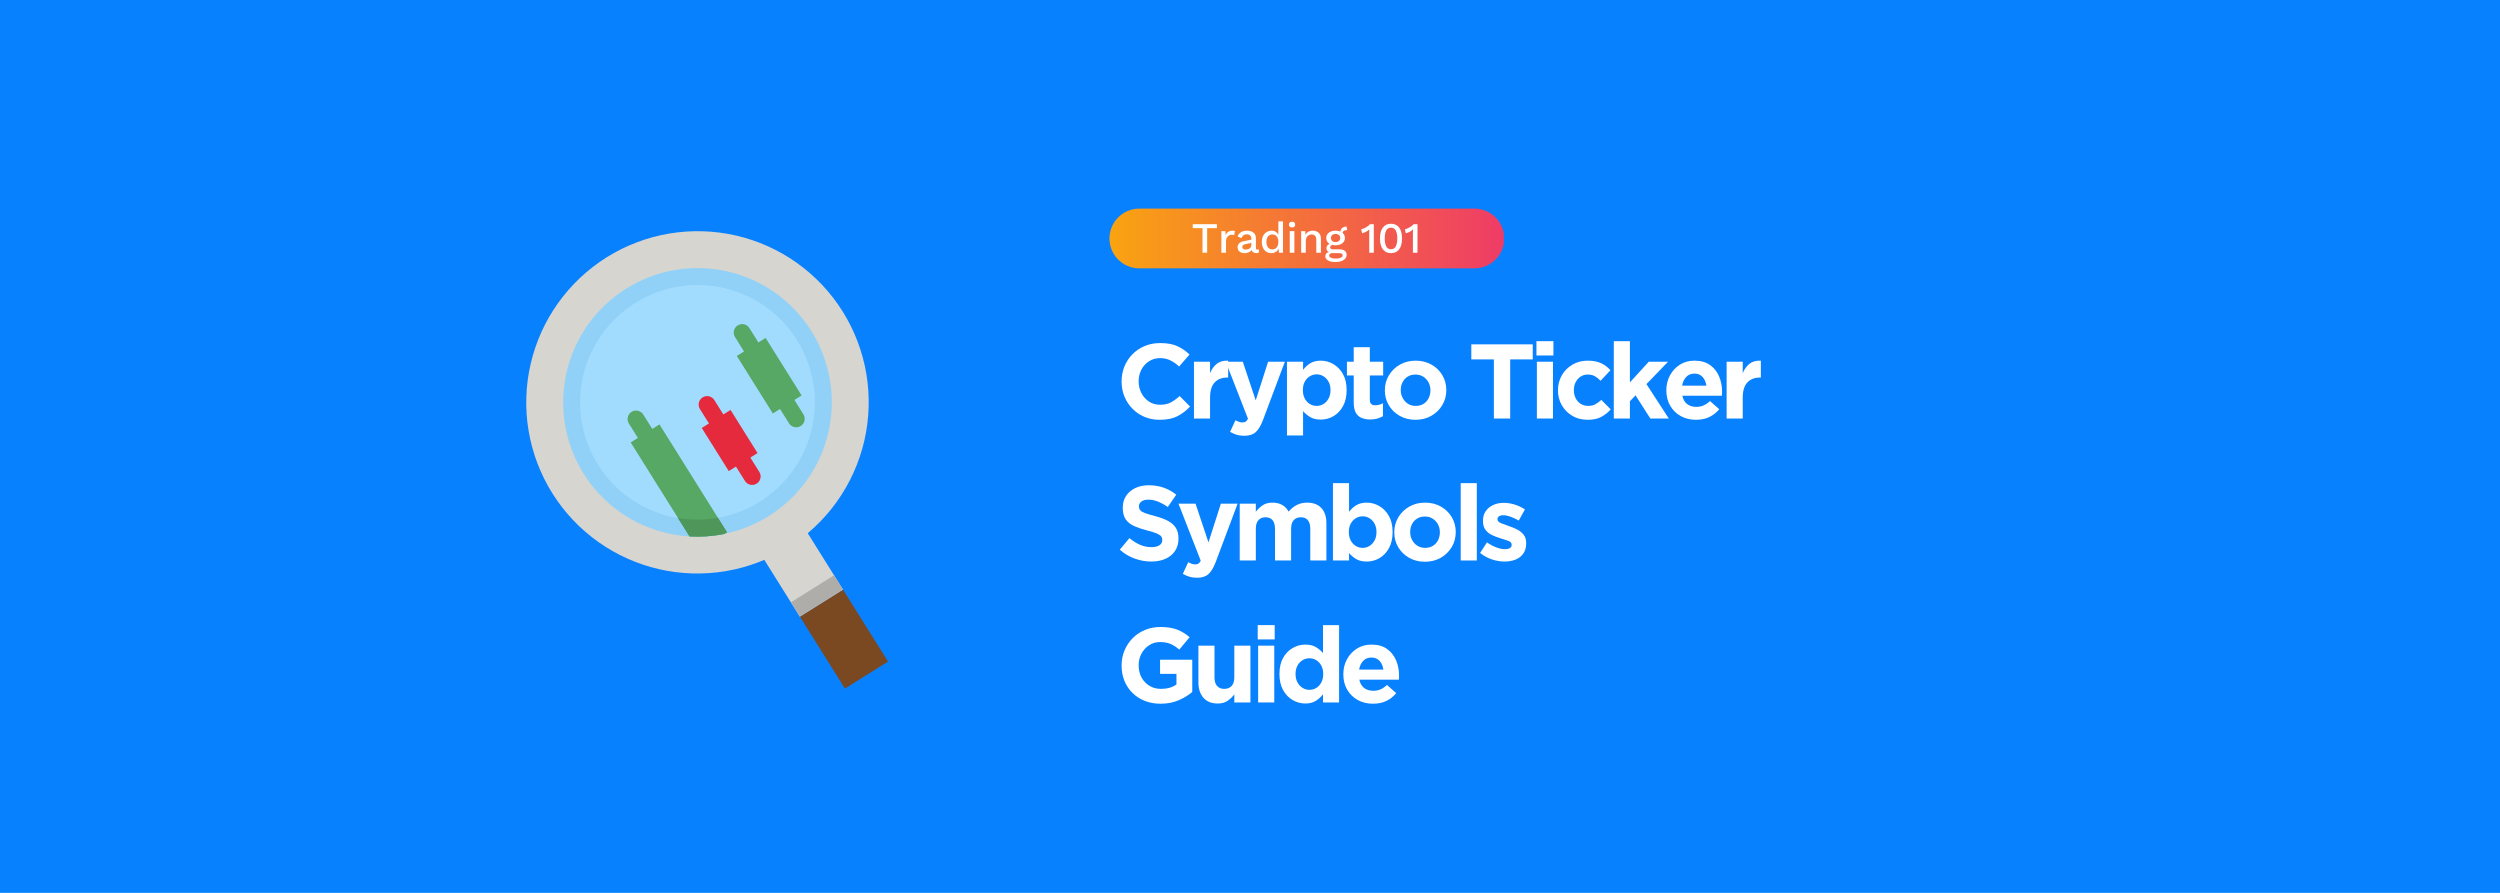 <svg xmlns="http://www.w3.org/2000/svg" xmlns:xlink="http://www.w3.org/1999/xlink" width="2800" zoomAndPan="magnify" viewBox="0 0 2100 750" height="1000" preserveAspectRatio="xMidYMid meet" version="1.0"><defs><g/><clipPath id="fb42a2fc1a"><path d="M 931.707 175.238 L 1263.207 175.238 L 1263.207 225.488 L 931.707 225.488 Z M 931.707 175.238 " clip-rule="nonzero"/></clipPath><clipPath id="a4b7a23dbd"><path d="M 957.031 225.414 C 943.18 225.414 931.949 214.184 931.949 200.324 C 931.949 186.461 943.18 175.238 957.031 175.238 L 1238.48 175.238 C 1252.328 175.238 1263.562 186.473 1263.562 200.324 C 1263.562 214.172 1252.328 225.414 1238.48 225.414 Z M 957.031 225.414 " clip-rule="nonzero"/></clipPath><linearGradient x1="-0" gradientTransform="matrix(331.621, 0, 0, 331.621, 931.948, 200.328)" y1="0" x2="0.999" gradientUnits="userSpaceOnUse" y2="0" id="dacf85d190"><stop stop-opacity="1" stop-color="rgb(97.6%, 63.899%, 6.699%)" offset="0"/><stop stop-opacity="1" stop-color="rgb(97.585%, 63.739%, 6.83%)" offset="0.008"/><stop stop-opacity="1" stop-color="rgb(97.554%, 63.422%, 7.094%)" offset="0.016"/><stop stop-opacity="1" stop-color="rgb(97.523%, 63.103%, 7.356%)" offset="0.023"/><stop stop-opacity="1" stop-color="rgb(97.493%, 62.784%, 7.619%)" offset="0.031"/><stop stop-opacity="1" stop-color="rgb(97.462%, 62.466%, 7.883%)" offset="0.039"/><stop stop-opacity="1" stop-color="rgb(97.432%, 62.148%, 8.145%)" offset="0.047"/><stop stop-opacity="1" stop-color="rgb(97.401%, 61.829%, 8.409%)" offset="0.055"/><stop stop-opacity="1" stop-color="rgb(97.371%, 61.511%, 8.672%)" offset="0.062"/><stop stop-opacity="1" stop-color="rgb(97.34%, 61.192%, 8.934%)" offset="0.07"/><stop stop-opacity="1" stop-color="rgb(97.31%, 60.873%, 9.198%)" offset="0.078"/><stop stop-opacity="1" stop-color="rgb(97.279%, 60.556%, 9.46%)" offset="0.086"/><stop stop-opacity="1" stop-color="rgb(97.249%, 60.237%, 9.723%)" offset="0.094"/><stop stop-opacity="1" stop-color="rgb(97.218%, 59.918%, 9.987%)" offset="0.102"/><stop stop-opacity="1" stop-color="rgb(97.188%, 59.601%, 10.249%)" offset="0.109"/><stop stop-opacity="1" stop-color="rgb(97.157%, 59.282%, 10.512%)" offset="0.117"/><stop stop-opacity="1" stop-color="rgb(97.127%, 58.963%, 10.776%)" offset="0.125"/><stop stop-opacity="1" stop-color="rgb(97.096%, 58.646%, 11.038%)" offset="0.133"/><stop stop-opacity="1" stop-color="rgb(97.067%, 58.327%, 11.301%)" offset="0.141"/><stop stop-opacity="1" stop-color="rgb(97.037%, 58.008%, 11.565%)" offset="0.148"/><stop stop-opacity="1" stop-color="rgb(97.006%, 57.69%, 11.827%)" offset="0.156"/><stop stop-opacity="1" stop-color="rgb(96.976%, 57.372%, 12.091%)" offset="0.164"/><stop stop-opacity="1" stop-color="rgb(96.945%, 57.053%, 12.354%)" offset="0.172"/><stop stop-opacity="1" stop-color="rgb(96.915%, 56.735%, 12.616%)" offset="0.18"/><stop stop-opacity="1" stop-color="rgb(96.884%, 56.416%, 12.88%)" offset="0.188"/><stop stop-opacity="1" stop-color="rgb(96.854%, 56.097%, 13.142%)" offset="0.195"/><stop stop-opacity="1" stop-color="rgb(96.823%, 55.78%, 13.405%)" offset="0.203"/><stop stop-opacity="1" stop-color="rgb(96.793%, 55.461%, 13.669%)" offset="0.211"/><stop stop-opacity="1" stop-color="rgb(96.762%, 55.142%, 13.931%)" offset="0.219"/><stop stop-opacity="1" stop-color="rgb(96.732%, 54.825%, 14.194%)" offset="0.227"/><stop stop-opacity="1" stop-color="rgb(96.701%, 54.506%, 14.458%)" offset="0.234"/><stop stop-opacity="1" stop-color="rgb(96.671%, 54.187%, 14.72%)" offset="0.242"/><stop stop-opacity="1" stop-color="rgb(96.64%, 53.87%, 14.983%)" offset="0.25"/><stop stop-opacity="1" stop-color="rgb(96.609%, 53.551%, 15.247%)" offset="0.258"/><stop stop-opacity="1" stop-color="rgb(96.579%, 53.232%, 15.509%)" offset="0.266"/><stop stop-opacity="1" stop-color="rgb(96.548%, 52.914%, 15.773%)" offset="0.273"/><stop stop-opacity="1" stop-color="rgb(96.519%, 52.596%, 16.035%)" offset="0.281"/><stop stop-opacity="1" stop-color="rgb(96.489%, 52.277%, 16.298%)" offset="0.289"/><stop stop-opacity="1" stop-color="rgb(96.458%, 51.959%, 16.562%)" offset="0.297"/><stop stop-opacity="1" stop-color="rgb(96.428%, 51.64%, 16.824%)" offset="0.305"/><stop stop-opacity="1" stop-color="rgb(96.397%, 51.321%, 17.087%)" offset="0.312"/><stop stop-opacity="1" stop-color="rgb(96.367%, 51.004%, 17.351%)" offset="0.32"/><stop stop-opacity="1" stop-color="rgb(96.336%, 50.685%, 17.613%)" offset="0.328"/><stop stop-opacity="1" stop-color="rgb(96.306%, 50.366%, 17.876%)" offset="0.336"/><stop stop-opacity="1" stop-color="rgb(96.275%, 50.049%, 18.14%)" offset="0.344"/><stop stop-opacity="1" stop-color="rgb(96.245%, 49.73%, 18.402%)" offset="0.352"/><stop stop-opacity="1" stop-color="rgb(96.214%, 49.411%, 18.665%)" offset="0.359"/><stop stop-opacity="1" stop-color="rgb(96.184%, 49.094%, 18.929%)" offset="0.367"/><stop stop-opacity="1" stop-color="rgb(96.153%, 48.775%, 19.191%)" offset="0.375"/><stop stop-opacity="1" stop-color="rgb(96.123%, 48.456%, 19.453%)" offset="0.383"/><stop stop-opacity="1" stop-color="rgb(96.092%, 48.138%, 19.717%)" offset="0.391"/><stop stop-opacity="1" stop-color="rgb(96.062%, 47.82%, 19.98%)" offset="0.398"/><stop stop-opacity="1" stop-color="rgb(96.031%, 47.501%, 20.244%)" offset="0.406"/><stop stop-opacity="1" stop-color="rgb(96.001%, 47.183%, 20.506%)" offset="0.414"/><stop stop-opacity="1" stop-color="rgb(95.97%, 46.864%, 20.769%)" offset="0.422"/><stop stop-opacity="1" stop-color="rgb(95.941%, 46.545%, 21.033%)" offset="0.43"/><stop stop-opacity="1" stop-color="rgb(95.911%, 46.228%, 21.295%)" offset="0.438"/><stop stop-opacity="1" stop-color="rgb(95.88%, 45.909%, 21.558%)" offset="0.445"/><stop stop-opacity="1" stop-color="rgb(95.85%, 45.59%, 21.822%)" offset="0.453"/><stop stop-opacity="1" stop-color="rgb(95.819%, 45.273%, 22.084%)" offset="0.461"/><stop stop-opacity="1" stop-color="rgb(95.789%, 44.954%, 22.346%)" offset="0.469"/><stop stop-opacity="1" stop-color="rgb(95.758%, 44.635%, 22.61%)" offset="0.477"/><stop stop-opacity="1" stop-color="rgb(95.728%, 44.318%, 22.873%)" offset="0.484"/><stop stop-opacity="1" stop-color="rgb(95.697%, 43.999%, 23.135%)" offset="0.492"/><stop stop-opacity="1" stop-color="rgb(95.667%, 43.68%, 23.399%)" offset="0.5"/><stop stop-opacity="1" stop-color="rgb(95.636%, 43.362%, 23.662%)" offset="0.508"/><stop stop-opacity="1" stop-color="rgb(95.605%, 43.044%, 23.926%)" offset="0.516"/><stop stop-opacity="1" stop-color="rgb(95.575%, 42.725%, 24.188%)" offset="0.523"/><stop stop-opacity="1" stop-color="rgb(95.544%, 42.407%, 24.451%)" offset="0.531"/><stop stop-opacity="1" stop-color="rgb(95.514%, 42.088%, 24.715%)" offset="0.539"/><stop stop-opacity="1" stop-color="rgb(95.483%, 41.769%, 24.977%)" offset="0.547"/><stop stop-opacity="1" stop-color="rgb(95.453%, 41.452%, 25.24%)" offset="0.555"/><stop stop-opacity="1" stop-color="rgb(95.422%, 41.133%, 25.504%)" offset="0.562"/><stop stop-opacity="1" stop-color="rgb(95.393%, 40.814%, 25.766%)" offset="0.57"/><stop stop-opacity="1" stop-color="rgb(95.363%, 40.497%, 26.028%)" offset="0.578"/><stop stop-opacity="1" stop-color="rgb(95.332%, 40.178%, 26.292%)" offset="0.586"/><stop stop-opacity="1" stop-color="rgb(95.302%, 39.859%, 26.555%)" offset="0.594"/><stop stop-opacity="1" stop-color="rgb(95.271%, 39.542%, 26.817%)" offset="0.602"/><stop stop-opacity="1" stop-color="rgb(95.241%, 39.223%, 27.081%)" offset="0.609"/><stop stop-opacity="1" stop-color="rgb(95.21%, 38.904%, 27.344%)" offset="0.617"/><stop stop-opacity="1" stop-color="rgb(95.18%, 38.586%, 27.608%)" offset="0.625"/><stop stop-opacity="1" stop-color="rgb(95.149%, 38.268%, 27.87%)" offset="0.633"/><stop stop-opacity="1" stop-color="rgb(95.119%, 37.949%, 28.133%)" offset="0.641"/><stop stop-opacity="1" stop-color="rgb(95.088%, 37.631%, 28.397%)" offset="0.648"/><stop stop-opacity="1" stop-color="rgb(95.058%, 37.312%, 28.659%)" offset="0.656"/><stop stop-opacity="1" stop-color="rgb(95.027%, 36.993%, 28.922%)" offset="0.664"/><stop stop-opacity="1" stop-color="rgb(94.997%, 36.676%, 29.185%)" offset="0.672"/><stop stop-opacity="1" stop-color="rgb(94.966%, 36.357%, 29.448%)" offset="0.68"/><stop stop-opacity="1" stop-color="rgb(94.936%, 36.038%, 29.71%)" offset="0.688"/><stop stop-opacity="1" stop-color="rgb(94.905%, 35.721%, 29.974%)" offset="0.695"/><stop stop-opacity="1" stop-color="rgb(94.875%, 35.402%, 30.237%)" offset="0.703"/><stop stop-opacity="1" stop-color="rgb(94.844%, 35.083%, 30.499%)" offset="0.711"/><stop stop-opacity="1" stop-color="rgb(94.815%, 34.766%, 30.763%)" offset="0.719"/><stop stop-opacity="1" stop-color="rgb(94.785%, 34.447%, 31.026%)" offset="0.727"/><stop stop-opacity="1" stop-color="rgb(94.754%, 34.128%, 31.29%)" offset="0.734"/><stop stop-opacity="1" stop-color="rgb(94.724%, 33.81%, 31.552%)" offset="0.742"/><stop stop-opacity="1" stop-color="rgb(94.693%, 33.492%, 31.815%)" offset="0.75"/><stop stop-opacity="1" stop-color="rgb(94.662%, 33.173%, 32.079%)" offset="0.758"/><stop stop-opacity="1" stop-color="rgb(94.632%, 32.855%, 32.341%)" offset="0.766"/><stop stop-opacity="1" stop-color="rgb(94.601%, 32.536%, 32.603%)" offset="0.773"/><stop stop-opacity="1" stop-color="rgb(94.571%, 32.217%, 32.867%)" offset="0.781"/><stop stop-opacity="1" stop-color="rgb(94.54%, 31.9%, 33.13%)" offset="0.789"/><stop stop-opacity="1" stop-color="rgb(94.51%, 31.581%, 33.392%)" offset="0.797"/><stop stop-opacity="1" stop-color="rgb(94.479%, 31.262%, 33.656%)" offset="0.805"/><stop stop-opacity="1" stop-color="rgb(94.449%, 30.945%, 33.919%)" offset="0.812"/><stop stop-opacity="1" stop-color="rgb(94.418%, 30.626%, 34.181%)" offset="0.82"/><stop stop-opacity="1" stop-color="rgb(94.388%, 30.307%, 34.445%)" offset="0.828"/><stop stop-opacity="1" stop-color="rgb(94.357%, 29.99%, 34.708%)" offset="0.836"/><stop stop-opacity="1" stop-color="rgb(94.327%, 29.671%, 34.97%)" offset="0.844"/><stop stop-opacity="1" stop-color="rgb(94.296%, 29.352%, 35.234%)" offset="0.852"/><stop stop-opacity="1" stop-color="rgb(94.266%, 29.034%, 35.497%)" offset="0.859"/><stop stop-opacity="1" stop-color="rgb(94.237%, 28.716%, 35.76%)" offset="0.867"/><stop stop-opacity="1" stop-color="rgb(94.206%, 28.397%, 36.023%)" offset="0.875"/><stop stop-opacity="1" stop-color="rgb(94.176%, 28.079%, 36.285%)" offset="0.883"/><stop stop-opacity="1" stop-color="rgb(94.145%, 27.76%, 36.549%)" offset="0.891"/><stop stop-opacity="1" stop-color="rgb(94.115%, 27.441%, 36.812%)" offset="0.898"/><stop stop-opacity="1" stop-color="rgb(94.084%, 27.122%, 37.074%)" offset="0.906"/><stop stop-opacity="1" stop-color="rgb(94.054%, 26.805%, 37.338%)" offset="0.914"/><stop stop-opacity="1" stop-color="rgb(94.023%, 26.486%, 37.601%)" offset="0.922"/><stop stop-opacity="1" stop-color="rgb(93.993%, 26.167%, 37.863%)" offset="0.93"/><stop stop-opacity="1" stop-color="rgb(93.962%, 25.85%, 38.127%)" offset="0.938"/><stop stop-opacity="1" stop-color="rgb(93.932%, 25.531%, 38.39%)" offset="0.945"/><stop stop-opacity="1" stop-color="rgb(93.901%, 25.212%, 38.652%)" offset="0.953"/><stop stop-opacity="1" stop-color="rgb(93.871%, 24.895%, 38.916%)" offset="0.961"/><stop stop-opacity="1" stop-color="rgb(93.84%, 24.576%, 39.178%)" offset="0.969"/><stop stop-opacity="1" stop-color="rgb(93.81%, 24.257%, 39.442%)" offset="0.977"/><stop stop-opacity="1" stop-color="rgb(93.779%, 23.94%, 39.705%)" offset="0.984"/><stop stop-opacity="1" stop-color="rgb(93.748%, 23.621%, 39.967%)" offset="0.992"/><stop stop-opacity="1" stop-color="rgb(93.718%, 23.302%, 40.231%)" offset="1"/></linearGradient><clipPath id="90f302e9d4"><path d="M 442 194 L 730 194 L 730 482 L 442 482 Z M 442 194 " clip-rule="nonzero"/></clipPath><clipPath id="9bdd7cd926"><path d="M 387.559 292.551 L 631.66 139.719 L 850.961 489.977 L 606.859 642.812 Z M 387.559 292.551 " clip-rule="nonzero"/></clipPath><clipPath id="fae68e8aa3"><path d="M 387.559 292.551 L 631.66 139.719 L 850.961 489.977 L 606.859 642.812 Z M 387.559 292.551 " clip-rule="nonzero"/></clipPath><clipPath id="5ba6b6dfaa"><path d="M 387.559 292.551 L 631.66 139.719 L 850.961 489.977 L 606.859 642.812 Z M 387.559 292.551 " clip-rule="nonzero"/></clipPath><clipPath id="0a52c085a2"><path d="M 473 225 L 699 225 L 699 451 L 473 451 Z M 473 225 " clip-rule="nonzero"/></clipPath><clipPath id="1483064c97"><path d="M 387.559 292.551 L 631.66 139.719 L 850.961 489.977 L 606.859 642.812 Z M 387.559 292.551 " clip-rule="nonzero"/></clipPath><clipPath id="9b3450a376"><path d="M 387.559 292.551 L 631.66 139.719 L 850.961 489.977 L 606.859 642.812 Z M 387.559 292.551 " clip-rule="nonzero"/></clipPath><clipPath id="eef5e340b0"><path d="M 387.559 292.551 L 631.66 139.719 L 850.961 489.977 L 606.859 642.812 Z M 387.559 292.551 " clip-rule="nonzero"/></clipPath><clipPath id="5f0b5f1d35"><path d="M 529 356 L 611 356 L 611 451 L 529 451 Z M 529 356 " clip-rule="nonzero"/></clipPath><clipPath id="accb5142ae"><path d="M 387.559 292.551 L 631.66 139.719 L 850.961 489.977 L 606.859 642.812 Z M 387.559 292.551 " clip-rule="nonzero"/></clipPath><clipPath id="090e108356"><path d="M 387.559 292.551 L 631.66 139.719 L 850.961 489.977 L 606.859 642.812 Z M 387.559 292.551 " clip-rule="nonzero"/></clipPath><clipPath id="52b598072c"><path d="M 387.559 292.551 L 631.66 139.719 L 850.961 489.977 L 606.859 642.812 Z M 387.559 292.551 " clip-rule="nonzero"/></clipPath><clipPath id="9e4229f5c5"><path d="M 487 239 L 685 239 L 685 437 L 487 437 Z M 487 239 " clip-rule="nonzero"/></clipPath><clipPath id="816ae50a55"><path d="M 387.559 292.551 L 631.66 139.719 L 850.961 489.977 L 606.859 642.812 Z M 387.559 292.551 " clip-rule="nonzero"/></clipPath><clipPath id="41cc30e2e7"><path d="M 387.559 292.551 L 631.66 139.719 L 850.961 489.977 L 606.859 642.812 Z M 387.559 292.551 " clip-rule="nonzero"/></clipPath><clipPath id="339ccd5b04"><path d="M 387.559 292.551 L 631.66 139.719 L 850.961 489.977 L 606.859 642.812 Z M 387.559 292.551 " clip-rule="nonzero"/></clipPath><clipPath id="19d06c265e"><path d="M 529 356 L 604 356 L 604 437 L 529 437 Z M 529 356 " clip-rule="nonzero"/></clipPath><clipPath id="8b61d19e46"><path d="M 387.559 292.551 L 631.66 139.719 L 850.961 489.977 L 606.859 642.812 Z M 387.559 292.551 " clip-rule="nonzero"/></clipPath><clipPath id="61cfcf6d1d"><path d="M 387.559 292.551 L 631.66 139.719 L 850.961 489.977 L 606.859 642.812 Z M 387.559 292.551 " clip-rule="nonzero"/></clipPath><clipPath id="21dc40afd8"><path d="M 387.559 292.551 L 631.66 139.719 L 850.961 489.977 L 606.859 642.812 Z M 387.559 292.551 " clip-rule="nonzero"/></clipPath><clipPath id="789534e14f"><path d="M 586 332 L 609 332 L 609 360 L 586 360 Z M 586 332 " clip-rule="nonzero"/></clipPath><clipPath id="85c892325c"><path d="M 387.559 292.551 L 631.66 139.719 L 850.961 489.977 L 606.859 642.812 Z M 387.559 292.551 " clip-rule="nonzero"/></clipPath><clipPath id="2f92944e94"><path d="M 387.559 292.551 L 631.66 139.719 L 850.961 489.977 L 606.859 642.812 Z M 387.559 292.551 " clip-rule="nonzero"/></clipPath><clipPath id="70d6787a0b"><path d="M 387.559 292.551 L 631.66 139.719 L 850.961 489.977 L 606.859 642.812 Z M 387.559 292.551 " clip-rule="nonzero"/></clipPath><clipPath id="b659db5b1d"><path d="M 617 381 L 639 381 L 639 408 L 617 408 Z M 617 381 " clip-rule="nonzero"/></clipPath><clipPath id="664b53fdb1"><path d="M 387.559 292.551 L 631.66 139.719 L 850.961 489.977 L 606.859 642.812 Z M 387.559 292.551 " clip-rule="nonzero"/></clipPath><clipPath id="fe35766b5c"><path d="M 387.559 292.551 L 631.66 139.719 L 850.961 489.977 L 606.859 642.812 Z M 387.559 292.551 " clip-rule="nonzero"/></clipPath><clipPath id="1f370fead5"><path d="M 387.559 292.551 L 631.66 139.719 L 850.961 489.977 L 606.859 642.812 Z M 387.559 292.551 " clip-rule="nonzero"/></clipPath><clipPath id="4d3231b0ae"><path d="M 616 272 L 639 272 L 639 299 L 616 299 Z M 616 272 " clip-rule="nonzero"/></clipPath><clipPath id="a6dbc900ce"><path d="M 387.559 292.551 L 631.66 139.719 L 850.961 489.977 L 606.859 642.812 Z M 387.559 292.551 " clip-rule="nonzero"/></clipPath><clipPath id="d1c3390335"><path d="M 387.559 292.551 L 631.66 139.719 L 850.961 489.977 L 606.859 642.812 Z M 387.559 292.551 " clip-rule="nonzero"/></clipPath><clipPath id="d523d93a4e"><path d="M 387.559 292.551 L 631.66 139.719 L 850.961 489.977 L 606.859 642.812 Z M 387.559 292.551 " clip-rule="nonzero"/></clipPath><clipPath id="ce5f0d552b"><path d="M 654 332 L 676 332 L 676 359 L 654 359 Z M 654 332 " clip-rule="nonzero"/></clipPath><clipPath id="0a28494646"><path d="M 387.559 292.551 L 631.66 139.719 L 850.961 489.977 L 606.859 642.812 Z M 387.559 292.551 " clip-rule="nonzero"/></clipPath><clipPath id="cd90bf0a0f"><path d="M 387.559 292.551 L 631.66 139.719 L 850.961 489.977 L 606.859 642.812 Z M 387.559 292.551 " clip-rule="nonzero"/></clipPath><clipPath id="9b5959c477"><path d="M 387.559 292.551 L 631.66 139.719 L 850.961 489.977 L 606.859 642.812 Z M 387.559 292.551 " clip-rule="nonzero"/></clipPath><clipPath id="65ea1e9014"><path d="M 527 344 L 549 344 L 549 372 L 527 372 Z M 527 344 " clip-rule="nonzero"/></clipPath><clipPath id="48164ed09d"><path d="M 387.559 292.551 L 631.66 139.719 L 850.961 489.977 L 606.859 642.812 Z M 387.559 292.551 " clip-rule="nonzero"/></clipPath><clipPath id="13eda7cb99"><path d="M 387.559 292.551 L 631.66 139.719 L 850.961 489.977 L 606.859 642.812 Z M 387.559 292.551 " clip-rule="nonzero"/></clipPath><clipPath id="a14668b799"><path d="M 387.559 292.551 L 631.66 139.719 L 850.961 489.977 L 606.859 642.812 Z M 387.559 292.551 " clip-rule="nonzero"/></clipPath><clipPath id="dbc10fbf8e"><path d="M 589 344 L 637 344 L 637 396 L 589 396 Z M 589 344 " clip-rule="nonzero"/></clipPath><clipPath id="a960715b4c"><path d="M 387.559 292.551 L 631.66 139.719 L 850.961 489.977 L 606.859 642.812 Z M 387.559 292.551 " clip-rule="nonzero"/></clipPath><clipPath id="a89f3ddd40"><path d="M 387.559 292.551 L 631.66 139.719 L 850.961 489.977 L 606.859 642.812 Z M 387.559 292.551 " clip-rule="nonzero"/></clipPath><clipPath id="9435a6da24"><path d="M 387.559 292.551 L 631.66 139.719 L 850.961 489.977 L 606.859 642.812 Z M 387.559 292.551 " clip-rule="nonzero"/></clipPath><clipPath id="2d16f9cfc1"><path d="M 529 356 L 611 356 L 611 451 L 529 451 Z M 529 356 " clip-rule="nonzero"/></clipPath><clipPath id="a898be9c65"><path d="M 387.559 292.551 L 631.66 139.719 L 850.961 489.977 L 606.859 642.812 Z M 387.559 292.551 " clip-rule="nonzero"/></clipPath><clipPath id="397409a48b"><path d="M 387.559 292.551 L 631.66 139.719 L 850.961 489.977 L 606.859 642.812 Z M 387.559 292.551 " clip-rule="nonzero"/></clipPath><clipPath id="d93667ac5a"><path d="M 387.559 292.551 L 631.66 139.719 L 850.961 489.977 L 606.859 642.812 Z M 387.559 292.551 " clip-rule="nonzero"/></clipPath><clipPath id="376dfb8363"><path d="M 569 435 L 611 435 L 611 451 L 569 451 Z M 569 435 " clip-rule="nonzero"/></clipPath><clipPath id="c6c8a0004f"><path d="M 387.559 292.551 L 631.66 139.719 L 850.961 489.977 L 606.859 642.812 Z M 387.559 292.551 " clip-rule="nonzero"/></clipPath><clipPath id="a87f936969"><path d="M 387.559 292.551 L 631.66 139.719 L 850.961 489.977 L 606.859 642.812 Z M 387.559 292.551 " clip-rule="nonzero"/></clipPath><clipPath id="635ee326af"><path d="M 387.559 292.551 L 631.66 139.719 L 850.961 489.977 L 606.859 642.812 Z M 387.559 292.551 " clip-rule="nonzero"/></clipPath><clipPath id="2cecd9d84f"><path d="M 637 440 L 709 440 L 709 519 L 637 519 Z M 637 440 " clip-rule="nonzero"/></clipPath><clipPath id="3757036a8e"><path d="M 387.559 292.551 L 631.66 139.719 L 850.961 489.977 L 606.859 642.812 Z M 387.559 292.551 " clip-rule="nonzero"/></clipPath><clipPath id="fdf09d8b2a"><path d="M 387.559 292.551 L 631.66 139.719 L 850.961 489.977 L 606.859 642.812 Z M 387.559 292.551 " clip-rule="nonzero"/></clipPath><clipPath id="4305de6881"><path d="M 387.559 292.551 L 631.66 139.719 L 850.961 489.977 L 606.859 642.812 Z M 387.559 292.551 " clip-rule="nonzero"/></clipPath><clipPath id="be2afb1d41"><path d="M 671 495 L 746 495 L 746 579 L 671 579 Z M 671 495 " clip-rule="nonzero"/></clipPath><clipPath id="7c28821951"><path d="M 387.559 292.551 L 631.66 139.719 L 850.961 489.977 L 606.859 642.812 Z M 387.559 292.551 " clip-rule="nonzero"/></clipPath><clipPath id="adc877d01a"><path d="M 387.559 292.551 L 631.66 139.719 L 850.961 489.977 L 606.859 642.812 Z M 387.559 292.551 " clip-rule="nonzero"/></clipPath><clipPath id="4c00af14d3"><path d="M 387.559 292.551 L 631.66 139.719 L 850.961 489.977 L 606.859 642.812 Z M 387.559 292.551 " clip-rule="nonzero"/></clipPath><clipPath id="b34f50fd79"><path d="M 664 483 L 709 483 L 709 519 L 664 519 Z M 664 483 " clip-rule="nonzero"/></clipPath><clipPath id="834957f77c"><path d="M 387.559 292.551 L 631.66 139.719 L 850.961 489.977 L 606.859 642.812 Z M 387.559 292.551 " clip-rule="nonzero"/></clipPath><clipPath id="6d10e74c66"><path d="M 387.559 292.551 L 631.66 139.719 L 850.961 489.977 L 606.859 642.812 Z M 387.559 292.551 " clip-rule="nonzero"/></clipPath><clipPath id="c3552e3401"><path d="M 387.559 292.551 L 631.66 139.719 L 850.961 489.977 L 606.859 642.812 Z M 387.559 292.551 " clip-rule="nonzero"/></clipPath><clipPath id="5bbedf7353"><path d="M 618 283 L 674 283 L 674 348 L 618 348 Z M 618 283 " clip-rule="nonzero"/></clipPath><clipPath id="8c06f4bbc8"><path d="M 387.559 292.551 L 631.66 139.719 L 850.961 489.977 L 606.859 642.812 Z M 387.559 292.551 " clip-rule="nonzero"/></clipPath><clipPath id="2e2a35496f"><path d="M 387.559 292.551 L 631.66 139.719 L 850.961 489.977 L 606.859 642.812 Z M 387.559 292.551 " clip-rule="nonzero"/></clipPath><clipPath id="729e3f2d4b"><path d="M 387.559 292.551 L 631.66 139.719 L 850.961 489.977 L 606.859 642.812 Z M 387.559 292.551 " clip-rule="nonzero"/></clipPath></defs><rect x="-210" width="2520" fill="#ffffff" y="-75" height="900" fill-opacity="1"/><rect x="-210" width="2520" fill="#0881fe" y="-75" height="900" fill-opacity="1"/><g clip-path="url(#fb42a2fc1a)"><g clip-path="url(#a4b7a23dbd)"><path fill="url(#dacf85d190)" d="M 931.949 175.238 L 931.949 225.414 L 1263.207 225.414 L 1263.207 175.238 Z M 931.949 175.238 " fill-rule="nonzero"/></g></g><g fill="#ffffff" fill-opacity="1"><g transform="translate(937.423, 351.557)"><g><path d="M 62.219 -10.062 C 59.008 -6.613 55.445 -3.895 51.531 -1.906 C 47.613 0.07 42.66 1.062 36.672 1.062 C 32.098 1.062 27.867 0.25 23.984 -1.375 C 20.098 -3.008 16.711 -5.297 13.828 -8.234 C 10.953 -11.172 8.711 -14.582 7.109 -18.469 C 5.516 -22.352 4.719 -26.52 4.719 -30.969 L 4.719 -31.156 C 4.719 -35.602 5.504 -39.77 7.078 -43.656 C 8.648 -47.539 10.891 -50.969 13.797 -53.938 C 16.703 -56.906 20.129 -59.219 24.078 -60.875 C 28.023 -62.539 32.398 -63.375 37.203 -63.375 C 43.078 -63.375 47.91 -62.484 51.703 -60.703 C 55.504 -58.922 58.859 -56.602 61.766 -53.75 L 53.047 -43.703 C 50.672 -45.891 48.207 -47.609 45.656 -48.859 C 43.102 -50.109 40.254 -50.734 37.109 -50.734 C 33.609 -50.734 30.492 -49.859 27.766 -48.109 C 25.035 -46.359 22.898 -44.016 21.359 -41.078 C 19.816 -38.141 19.047 -34.891 19.047 -31.328 L 19.047 -31.156 C 19.047 -27.594 19.816 -24.328 21.359 -21.359 C 22.898 -18.391 25.02 -16.016 27.719 -14.234 C 30.414 -12.453 33.547 -11.562 37.109 -11.562 C 40.672 -11.562 43.68 -12.227 46.141 -13.562 C 48.609 -14.906 51.055 -16.676 53.484 -18.875 Z M 62.219 -10.062 "/></g></g></g><g fill="#ffffff" fill-opacity="1"><g transform="translate(996.869, 351.557)"><g><path d="M 34.797 -34.438 L 34.094 -34.438 C 29.582 -34.438 26.035 -33.055 23.453 -30.297 C 20.867 -27.547 19.578 -23.32 19.578 -17.625 L 19.578 0 L 6.047 0 L 6.047 -47.703 L 19.578 -47.703 L 19.578 -38.094 C 20.941 -41.414 22.828 -44.039 25.234 -45.969 C 27.641 -47.895 30.828 -48.77 34.797 -48.594 Z M 34.797 -34.438 "/></g></g></g><g fill="#ffffff" fill-opacity="1"><g transform="translate(1027.837, 351.557)"><g><path d="M 51.438 -47.703 L 33.109 1.156 C 31.266 6.02 29.203 9.457 26.922 11.469 C 24.641 13.488 21.477 14.5 17.438 14.5 C 15.008 14.5 12.832 14.203 10.906 13.609 C 8.977 13.023 7.148 12.227 5.422 11.219 L 9.969 1.422 C 10.852 1.953 11.816 2.395 12.859 2.75 C 13.898 3.113 14.863 3.297 15.75 3.297 C 16.938 3.297 17.867 3.07 18.547 2.625 C 19.234 2.176 19.875 1.359 20.469 0.172 L 1.781 -47.703 L 16.109 -47.703 L 26.969 -15.219 L 37.375 -47.703 Z M 51.438 -47.703 "/></g></g></g><g fill="#ffffff" fill-opacity="1"><g transform="translate(1075.003, 351.557)"><g><path d="M 56.156 -23.766 C 56.156 -18.484 55.129 -14.004 53.078 -10.328 C 51.035 -6.648 48.367 -3.859 45.078 -1.953 C 41.785 -0.055 38.238 0.891 34.438 0.891 C 30.82 0.891 27.844 0.18 25.5 -1.234 C 23.156 -2.66 21.18 -4.328 19.578 -6.234 L 19.578 14.234 L 6.047 14.234 L 6.047 -47.703 L 19.578 -47.703 L 19.578 -40.844 C 21.242 -43.102 23.258 -44.957 25.625 -46.406 C 28 -47.863 30.938 -48.594 34.438 -48.594 C 38.176 -48.594 41.691 -47.641 44.984 -45.734 C 48.273 -43.836 50.957 -41.066 53.031 -37.422 C 55.113 -33.773 56.156 -29.281 56.156 -23.938 Z M 42.625 -23.766 L 42.625 -23.938 C 42.625 -26.613 42.086 -28.926 41.016 -30.875 C 39.953 -32.832 38.547 -34.359 36.797 -35.453 C 35.047 -36.555 33.102 -37.109 30.969 -37.109 C 28.895 -37.109 26.969 -36.555 25.188 -35.453 C 23.406 -34.359 21.992 -32.832 20.953 -30.875 C 19.922 -28.926 19.406 -26.613 19.406 -23.938 L 19.406 -23.766 C 19.406 -21.148 19.922 -18.848 20.953 -16.859 C 21.992 -14.879 23.406 -13.336 25.188 -12.234 C 26.969 -11.141 28.895 -10.594 30.969 -10.594 C 33.102 -10.594 35.047 -11.141 36.797 -12.234 C 38.547 -13.336 39.953 -14.867 41.016 -16.828 C 42.086 -18.785 42.625 -21.098 42.625 -23.766 Z M 42.625 -23.766 "/></g></g></g><g fill="#ffffff" fill-opacity="1"><g transform="translate(1128.842, 351.557)"><g><path d="M 32.844 -1.953 C 31.414 -1.129 29.844 -0.469 28.125 0.031 C 26.406 0.539 24.414 0.797 22.156 0.797 C 19.426 0.797 17.008 0.367 14.906 -0.484 C 12.801 -1.348 11.172 -2.816 10.016 -4.891 C 8.859 -6.973 8.281 -9.852 8.281 -13.531 L 8.281 -36.141 L 2.578 -36.141 L 2.578 -47.703 L 8.281 -47.703 L 8.281 -59.891 L 21.812 -59.891 L 21.812 -47.703 L 33.016 -47.703 L 33.016 -36.141 L 21.812 -36.141 L 21.812 -15.75 C 21.812 -12.664 23.266 -11.125 26.172 -11.125 C 28.535 -11.125 30.758 -11.688 32.844 -12.812 Z M 32.844 -1.953 "/></g></g></g><g fill="#ffffff" fill-opacity="1"><g transform="translate(1159.544, 351.557)"><g><path d="M 55.359 -23.766 C 55.359 -19.191 54.227 -15.02 51.969 -11.25 C 49.719 -7.488 46.648 -4.492 42.766 -2.266 C 38.879 -0.047 34.441 1.062 29.453 1.062 C 24.535 1.062 20.129 -0.031 16.234 -2.219 C 12.348 -4.414 9.289 -7.383 7.062 -11.125 C 4.844 -14.863 3.734 -19.016 3.734 -23.578 L 3.734 -23.766 C 3.734 -28.328 4.859 -32.492 7.109 -36.266 C 9.367 -40.035 12.441 -43.031 16.328 -45.25 C 20.211 -47.477 24.648 -48.594 29.641 -48.594 C 34.566 -48.594 38.973 -47.492 42.859 -45.297 C 46.742 -43.109 49.797 -40.145 52.016 -36.406 C 54.242 -32.664 55.359 -28.508 55.359 -23.938 Z M 42.016 -23.578 L 42.016 -23.766 C 42.016 -26.141 41.492 -28.316 40.453 -30.297 C 39.41 -32.285 37.941 -33.891 36.047 -35.109 C 34.148 -36.328 31.953 -36.938 29.453 -36.938 C 26.898 -36.938 24.691 -36.344 22.828 -35.156 C 20.961 -33.969 19.539 -32.395 18.562 -30.438 C 17.582 -28.477 17.094 -26.312 17.094 -23.938 L 17.094 -23.766 C 17.094 -21.453 17.625 -19.285 18.688 -17.266 C 19.758 -15.242 21.227 -13.625 23.094 -12.406 C 24.969 -11.195 27.148 -10.594 29.641 -10.594 C 32.242 -10.594 34.469 -11.188 36.312 -12.375 C 38.156 -13.562 39.566 -15.145 40.547 -17.125 C 41.523 -19.113 42.016 -21.266 42.016 -23.578 Z M 42.016 -23.578 "/></g></g></g><g fill="#ffffff" fill-opacity="1"><g transform="translate(1212.404, 351.557)"><g/></g></g><g fill="#ffffff" fill-opacity="1"><g transform="translate(1232.872, 351.557)"><g><path d="M 54.641 -49.656 L 35.688 -49.656 L 35.688 0 L 21.984 0 L 21.984 -49.656 L 3.031 -49.656 L 3.031 -62.297 L 54.641 -62.297 Z M 54.641 -49.656 "/></g></g></g><g fill="#ffffff" fill-opacity="1"><g transform="translate(1284.309, 351.557)"><g><path d="M 20.562 -52.953 L 6.312 -52.953 L 6.312 -64.969 L 20.562 -64.969 Z M 20.203 0 L 6.672 0 L 6.672 -47.703 L 20.203 -47.703 Z M 20.203 0 "/></g></g></g><g fill="#ffffff" fill-opacity="1"><g transform="translate(1304.954, 351.557)"><g><path d="M 48.062 -7.656 C 45.75 -5.102 43.109 -3.008 40.141 -1.375 C 37.172 0.25 33.312 1.062 28.562 1.062 C 23.758 1.062 19.488 -0.047 15.75 -2.266 C 12.008 -4.492 9.07 -7.477 6.938 -11.219 C 4.801 -14.957 3.734 -19.078 3.734 -23.578 L 3.734 -23.766 C 3.734 -28.328 4.801 -32.477 6.938 -36.219 C 9.07 -39.957 12.023 -42.953 15.797 -45.203 C 19.566 -47.461 23.883 -48.594 28.75 -48.594 C 33.258 -48.594 37.008 -47.879 40 -46.453 C 43 -45.035 45.598 -43.078 47.797 -40.578 L 39.516 -31.688 C 38.035 -33.289 36.461 -34.566 34.797 -35.516 C 33.141 -36.461 31.094 -36.938 28.656 -36.938 C 26.406 -36.938 24.406 -36.344 22.656 -35.156 C 20.906 -33.969 19.539 -32.395 18.562 -30.438 C 17.582 -28.477 17.094 -26.312 17.094 -23.938 L 17.094 -23.766 C 17.094 -21.328 17.582 -19.113 18.562 -17.125 C 19.539 -15.145 20.945 -13.562 22.781 -12.375 C 24.625 -11.188 26.758 -10.594 29.188 -10.594 C 31.445 -10.594 33.422 -11.051 35.109 -11.969 C 36.797 -12.883 38.473 -14.113 40.141 -15.656 Z M 48.062 -7.656 "/></g></g></g><g fill="#ffffff" fill-opacity="1"><g transform="translate(1349.539, 351.557)"><g><path d="M 52.25 0 L 36.75 0 L 24.297 -19.484 L 19.578 -14.5 L 19.578 0 L 6.047 0 L 6.047 -64.969 L 19.578 -64.969 L 19.578 -30.344 L 35.422 -47.703 L 51.625 -47.703 L 33.469 -28.922 Z M 52.25 0 "/></g></g></g><g fill="#ffffff" fill-opacity="1"><g transform="translate(1395.992, 351.557)"><g><path d="M 50.547 -22.516 C 50.547 -21.859 50.531 -21.289 50.5 -20.812 C 50.477 -20.344 50.438 -19.785 50.375 -19.141 L 17.172 -19.141 C 17.828 -16.047 19.176 -13.711 21.219 -12.141 C 23.27 -10.578 25.812 -9.797 28.844 -9.797 C 31.094 -9.797 33.117 -10.18 34.922 -10.953 C 36.734 -11.723 38.562 -12.969 40.406 -14.688 L 48.156 -7.828 C 45.957 -5.098 43.238 -2.93 40 -1.328 C 36.77 0.266 32.988 1.062 28.656 1.062 C 23.852 1.062 19.582 0.023 15.844 -2.047 C 12.102 -4.117 9.148 -7.008 6.984 -10.719 C 4.816 -14.426 3.734 -18.711 3.734 -23.578 L 3.734 -23.766 C 3.734 -28.328 4.742 -32.477 6.766 -36.219 C 8.785 -39.957 11.555 -42.953 15.078 -45.203 C 18.609 -47.461 22.691 -48.594 27.328 -48.594 C 32.66 -48.594 37.031 -47.375 40.438 -44.938 C 43.852 -42.508 46.391 -39.32 48.047 -35.375 C 49.711 -31.426 50.547 -27.195 50.547 -22.688 Z M 37.375 -27.594 C 36.957 -30.613 35.891 -33.055 34.172 -34.922 C 32.453 -36.797 30.172 -37.734 27.328 -37.734 C 24.535 -37.734 22.25 -36.812 20.469 -34.969 C 18.688 -33.133 17.531 -30.676 17 -27.594 Z M 37.375 -27.594 "/></g></g></g><g fill="#ffffff" fill-opacity="1"><g transform="translate(1444.314, 351.557)"><g><path d="M 34.797 -34.438 L 34.094 -34.438 C 29.582 -34.438 26.035 -33.055 23.453 -30.297 C 20.867 -27.547 19.578 -23.32 19.578 -17.625 L 19.578 0 L 6.047 0 L 6.047 -47.703 L 19.578 -47.703 L 19.578 -38.094 C 20.941 -41.414 22.828 -44.039 25.234 -45.969 C 27.641 -47.895 30.828 -48.77 34.797 -48.594 Z M 34.797 -34.438 "/></g></g></g><g fill="#ffffff" fill-opacity="1"><g transform="translate(937.423, 470.807)"><g><path d="M 52.516 -18.422 C 52.516 -14.328 51.535 -10.844 49.578 -7.969 C 47.617 -5.094 44.93 -2.895 41.516 -1.375 C 38.109 0.133 34.148 0.891 29.641 0.891 C 24.953 0.891 20.305 0.062 15.703 -1.594 C 11.109 -3.258 6.941 -5.754 3.203 -9.078 L 11.297 -18.781 C 14.086 -16.469 16.992 -14.629 20.016 -13.266 C 23.047 -11.898 26.344 -11.219 29.906 -11.219 C 32.695 -11.219 34.891 -11.734 36.484 -12.766 C 38.086 -13.805 38.891 -15.25 38.891 -17.094 L 38.891 -17.266 C 38.891 -18.453 38.562 -19.457 37.906 -20.281 C 37.258 -21.113 36.047 -21.914 34.266 -22.688 C 32.484 -23.469 29.844 -24.301 26.344 -25.188 C 22.188 -26.25 18.551 -27.461 15.438 -28.828 C 12.32 -30.203 9.922 -32.086 8.234 -34.484 C 6.547 -36.891 5.703 -40.141 5.703 -44.234 L 5.703 -44.406 C 5.703 -48.207 6.633 -51.5 8.5 -54.281 C 10.363 -57.07 12.926 -59.254 16.188 -60.828 C 19.457 -62.398 23.227 -63.188 27.5 -63.188 C 32.07 -63.188 36.285 -62.504 40.141 -61.141 C 43.992 -59.773 47.492 -57.816 50.641 -55.266 L 43.516 -44.938 C 40.785 -46.844 38.055 -48.344 35.328 -49.438 C 32.598 -50.539 29.93 -51.094 27.328 -51.094 C 24.711 -51.094 22.723 -50.57 21.359 -49.531 C 19.992 -48.488 19.312 -47.195 19.312 -45.656 L 19.312 -45.484 C 19.312 -44.117 19.68 -43.004 20.422 -42.141 C 21.16 -41.273 22.508 -40.488 24.469 -39.781 C 26.426 -39.07 29.188 -38.242 32.75 -37.297 C 36.969 -36.223 40.539 -34.914 43.469 -33.375 C 46.406 -31.832 48.645 -29.891 50.188 -27.547 C 51.738 -25.203 52.516 -22.219 52.516 -18.594 Z M 52.516 -18.422 "/></g></g></g><g fill="#ffffff" fill-opacity="1"><g transform="translate(988.148, 470.807)"><g><path d="M 51.438 -47.703 L 33.109 1.156 C 31.266 6.02 29.203 9.457 26.922 11.469 C 24.641 13.488 21.477 14.5 17.438 14.5 C 15.008 14.5 12.832 14.203 10.906 13.609 C 8.977 13.023 7.148 12.227 5.422 11.219 L 9.969 1.422 C 10.852 1.953 11.816 2.395 12.859 2.75 C 13.898 3.113 14.863 3.297 15.75 3.297 C 16.938 3.297 17.867 3.07 18.547 2.625 C 19.234 2.176 19.875 1.359 20.469 0.172 L 1.781 -47.703 L 16.109 -47.703 L 26.969 -15.219 L 37.375 -47.703 Z M 51.438 -47.703 "/></g></g></g><g fill="#ffffff" fill-opacity="1"><g transform="translate(1035.313, 470.807)"><g><path d="M 78.859 0 L 65.328 0 L 65.328 -26.609 C 65.328 -29.816 64.645 -32.234 63.281 -33.859 C 61.914 -35.492 59.957 -36.312 57.406 -36.312 C 54.852 -36.312 52.848 -35.492 51.391 -33.859 C 49.941 -32.234 49.219 -29.816 49.219 -26.609 L 49.219 0 L 35.688 0 L 35.688 -26.609 C 35.688 -29.816 35.004 -32.234 33.641 -33.859 C 32.273 -35.492 30.316 -36.312 27.766 -36.312 C 25.211 -36.312 23.207 -35.492 21.75 -33.859 C 20.301 -32.234 19.578 -29.816 19.578 -26.609 L 19.578 0 L 6.047 0 L 6.047 -47.703 L 19.578 -47.703 L 19.578 -40.938 C 21.117 -42.957 22.988 -44.738 25.188 -46.281 C 27.383 -47.82 30.203 -48.594 33.641 -48.594 C 36.785 -48.594 39.5 -47.938 41.781 -46.625 C 44.07 -45.32 45.836 -43.457 47.078 -41.031 C 49.16 -43.457 51.473 -45.32 54.016 -46.625 C 56.566 -47.938 59.477 -48.594 62.75 -48.594 C 67.789 -48.594 71.734 -47.109 74.578 -44.141 C 77.43 -41.172 78.859 -36.812 78.859 -31.062 Z M 78.859 0 "/></g></g></g><g fill="#ffffff" fill-opacity="1"><g transform="translate(1113.625, 470.807)"><g><path d="M 56.156 -23.766 C 56.156 -18.484 55.129 -14.004 53.078 -10.328 C 51.035 -6.648 48.367 -3.859 45.078 -1.953 C 41.785 -0.055 38.238 0.891 34.438 0.891 C 30.82 0.891 27.844 0.18 25.5 -1.234 C 23.156 -2.66 21.18 -4.328 19.578 -6.234 L 19.578 0 L 6.047 0 L 6.047 -64.969 L 19.578 -64.969 L 19.578 -40.844 C 21.242 -43.102 23.258 -44.957 25.625 -46.406 C 28 -47.863 30.938 -48.594 34.438 -48.594 C 38.176 -48.594 41.691 -47.641 44.984 -45.734 C 48.273 -43.836 50.957 -41.066 53.031 -37.422 C 55.113 -33.773 56.156 -29.281 56.156 -23.938 Z M 42.625 -23.766 L 42.625 -23.938 C 42.625 -26.613 42.086 -28.926 41.016 -30.875 C 39.953 -32.832 38.547 -34.359 36.797 -35.453 C 35.047 -36.555 33.102 -37.109 30.969 -37.109 C 28.895 -37.109 26.969 -36.555 25.188 -35.453 C 23.406 -34.359 21.992 -32.832 20.953 -30.875 C 19.922 -28.926 19.406 -26.613 19.406 -23.938 L 19.406 -23.766 C 19.406 -21.148 19.922 -18.848 20.953 -16.859 C 21.992 -14.879 23.406 -13.336 25.188 -12.234 C 26.969 -11.141 28.895 -10.594 30.969 -10.594 C 33.102 -10.594 35.047 -11.141 36.797 -12.234 C 38.547 -13.336 39.953 -14.867 41.016 -16.828 C 42.086 -18.785 42.625 -21.098 42.625 -23.766 Z M 42.625 -23.766 "/></g></g></g><g fill="#ffffff" fill-opacity="1"><g transform="translate(1167.465, 470.807)"><g><path d="M 55.359 -23.766 C 55.359 -19.191 54.227 -15.02 51.969 -11.25 C 49.719 -7.488 46.648 -4.492 42.766 -2.266 C 38.879 -0.047 34.441 1.062 29.453 1.062 C 24.535 1.062 20.129 -0.031 16.234 -2.219 C 12.348 -4.414 9.289 -7.383 7.062 -11.125 C 4.844 -14.863 3.734 -19.016 3.734 -23.578 L 3.734 -23.766 C 3.734 -28.328 4.859 -32.492 7.109 -36.266 C 9.367 -40.035 12.441 -43.031 16.328 -45.25 C 20.211 -47.477 24.648 -48.594 29.641 -48.594 C 34.566 -48.594 38.973 -47.492 42.859 -45.297 C 46.742 -43.109 49.797 -40.145 52.016 -36.406 C 54.242 -32.664 55.359 -28.508 55.359 -23.938 Z M 42.016 -23.578 L 42.016 -23.766 C 42.016 -26.141 41.492 -28.316 40.453 -30.297 C 39.41 -32.285 37.941 -33.891 36.047 -35.109 C 34.148 -36.328 31.953 -36.938 29.453 -36.938 C 26.898 -36.938 24.691 -36.344 22.828 -35.156 C 20.961 -33.969 19.539 -32.395 18.562 -30.438 C 17.582 -28.477 17.094 -26.312 17.094 -23.938 L 17.094 -23.766 C 17.094 -21.453 17.625 -19.285 18.688 -17.266 C 19.758 -15.242 21.227 -13.625 23.094 -12.406 C 24.969 -11.195 27.148 -10.594 29.641 -10.594 C 32.242 -10.594 34.469 -11.188 36.312 -12.375 C 38.156 -13.562 39.566 -15.145 40.547 -17.125 C 41.523 -19.113 42.016 -21.266 42.016 -23.578 Z M 42.016 -23.578 "/></g></g></g><g fill="#ffffff" fill-opacity="1"><g transform="translate(1220.325, 470.807)"><g><path d="M 20.203 0 L 6.672 0 L 6.672 -64.969 L 20.203 -64.969 Z M 20.203 0 "/></g></g></g><g fill="#ffffff" fill-opacity="1"><g transform="translate(1240.971, 470.807)"><g><path d="M 41.031 -14.5 C 41.031 -11 40.227 -8.109 38.625 -5.828 C 37.02 -3.547 34.836 -1.852 32.078 -0.75 C 29.328 0.344 26.227 0.891 22.781 0.891 C 19.457 0.891 16 0.312 12.406 -0.844 C 8.82 -2 5.457 -3.82 2.312 -6.312 L 8.094 -15.219 C 10.707 -13.375 13.316 -11.961 15.922 -10.984 C 18.535 -10.004 20.941 -9.516 23.141 -9.516 C 25.098 -9.516 26.535 -9.844 27.453 -10.5 C 28.379 -11.156 28.844 -12.016 28.844 -13.078 L 28.844 -13.266 C 28.844 -14.742 27.848 -15.836 25.859 -16.547 C 23.867 -17.266 21.566 -18.008 18.953 -18.781 C 16.754 -19.438 14.555 -20.281 12.359 -21.312 C 10.172 -22.352 8.348 -23.805 6.891 -25.672 C 5.441 -27.547 4.719 -30.023 4.719 -33.109 L 4.719 -33.281 C 4.719 -36.551 5.504 -39.297 7.078 -41.516 C 8.648 -43.742 10.754 -45.453 13.391 -46.641 C 16.035 -47.828 18.957 -48.422 22.156 -48.422 C 25.188 -48.422 28.273 -47.93 31.422 -46.953 C 34.566 -45.973 37.414 -44.617 39.969 -42.891 L 34.797 -33.547 C 32.422 -34.91 30.102 -35.992 27.844 -36.797 C 25.594 -37.598 23.609 -38 21.891 -38 C 20.234 -38 18.988 -37.688 18.156 -37.062 C 17.32 -36.445 16.906 -35.66 16.906 -34.703 L 16.906 -34.531 C 16.906 -33.227 17.883 -32.176 19.844 -31.375 C 21.801 -30.57 24.055 -29.727 26.609 -28.844 C 28.867 -28.125 31.094 -27.211 33.281 -26.109 C 35.477 -25.016 37.316 -23.562 38.797 -21.75 C 40.285 -19.945 41.031 -17.594 41.031 -14.688 Z M 41.031 -14.5 "/></g></g></g><g fill="#ffffff" fill-opacity="1"><g transform="translate(937.423, 590.057)"><g><path d="M 64.078 -8.812 C 60.879 -6.082 57.066 -3.754 52.641 -1.828 C 48.223 0.098 43.164 1.062 37.469 1.062 C 32.602 1.062 28.164 0.266 24.156 -1.328 C 20.156 -2.93 16.703 -5.172 13.797 -8.047 C 10.891 -10.93 8.648 -14.316 7.078 -18.203 C 5.504 -22.086 4.719 -26.344 4.719 -30.969 L 4.719 -31.156 C 4.719 -35.602 5.531 -39.77 7.156 -43.656 C 8.789 -47.539 11.062 -50.969 13.969 -53.938 C 16.875 -56.906 20.328 -59.219 24.328 -60.875 C 28.336 -62.539 32.688 -63.375 37.375 -63.375 C 43.008 -63.375 47.68 -62.645 51.391 -61.188 C 55.098 -59.727 58.586 -57.609 61.859 -54.828 L 53.219 -44.406 C 50.844 -46.426 48.438 -47.984 46 -49.078 C 43.57 -50.18 40.551 -50.734 36.938 -50.734 C 33.613 -50.734 30.602 -49.859 27.906 -48.109 C 25.207 -46.359 23.055 -44.016 21.453 -41.078 C 19.848 -38.141 19.047 -34.891 19.047 -31.328 L 19.047 -31.156 C 19.047 -27.352 19.848 -23.969 21.453 -21 C 23.055 -18.031 25.281 -15.688 28.125 -13.969 C 30.969 -12.25 34.227 -11.391 37.906 -11.391 C 43.07 -11.391 47.375 -12.633 50.812 -15.125 L 50.812 -24.031 L 37.031 -24.031 L 37.031 -35.859 L 64.078 -35.859 Z M 64.078 -8.812 "/></g></g></g><g fill="#ffffff" fill-opacity="1"><g transform="translate(1000.962, 590.057)"><g><path d="M 49.391 0 L 35.859 0 L 35.859 -6.766 C 34.316 -4.742 32.461 -2.961 30.297 -1.422 C 28.141 0.117 25.336 0.891 21.891 0.891 C 16.785 0.891 12.812 -0.695 9.969 -3.875 C 7.125 -7.051 5.703 -11.367 5.703 -16.828 L 5.703 -47.703 L 19.219 -47.703 L 19.219 -21.094 C 19.219 -17.883 19.941 -15.461 21.391 -13.828 C 22.848 -12.203 24.852 -11.391 27.406 -11.391 C 30.02 -11.391 32.082 -12.203 33.594 -13.828 C 35.102 -15.461 35.859 -17.883 35.859 -21.094 L 35.859 -47.703 L 49.391 -47.703 Z M 49.391 0 "/></g></g></g><g fill="#ffffff" fill-opacity="1"><g transform="translate(1050.174, 590.057)"><g><path d="M 20.562 -52.953 L 6.312 -52.953 L 6.312 -64.969 L 20.562 -64.969 Z M 20.203 0 L 6.672 0 L 6.672 -47.703 L 20.203 -47.703 Z M 20.203 0 "/></g></g></g><g fill="#ffffff" fill-opacity="1"><g transform="translate(1070.82, 590.057)"><g><path d="M 54.016 0 L 40.5 0 L 40.5 -6.859 C 38.832 -4.66 36.812 -2.816 34.438 -1.328 C 32.07 0.148 29.133 0.891 25.625 0.891 C 21.945 0.891 18.445 -0.055 15.125 -1.953 C 11.801 -3.859 9.102 -6.648 7.031 -10.328 C 4.957 -14.004 3.922 -18.484 3.922 -23.766 L 3.922 -23.938 C 3.922 -29.281 4.941 -33.773 6.984 -37.422 C 9.035 -41.066 11.723 -43.836 15.047 -45.734 C 18.367 -47.641 21.895 -48.594 25.625 -48.594 C 29.25 -48.594 32.234 -47.879 34.578 -46.453 C 36.922 -45.035 38.895 -43.375 40.5 -41.469 L 40.5 -64.969 L 54.016 -64.969 Z M 40.672 -23.766 L 40.672 -23.938 C 40.672 -26.613 40.148 -28.926 39.109 -30.875 C 38.078 -32.832 36.688 -34.359 34.938 -35.453 C 33.188 -36.555 31.242 -37.109 29.109 -37.109 C 27.023 -37.109 25.094 -36.57 23.312 -35.5 C 21.531 -34.438 20.102 -32.91 19.031 -30.922 C 17.969 -28.941 17.438 -26.613 17.438 -23.938 L 17.438 -23.766 C 17.438 -21.148 17.969 -18.848 19.031 -16.859 C 20.102 -14.879 21.531 -13.336 23.312 -12.234 C 25.094 -11.141 27.023 -10.594 29.109 -10.594 C 31.242 -10.594 33.188 -11.141 34.938 -12.234 C 36.688 -13.336 38.078 -14.879 39.109 -16.859 C 40.148 -18.848 40.672 -21.148 40.672 -23.766 Z M 40.672 -23.766 "/></g></g></g><g fill="#ffffff" fill-opacity="1"><g transform="translate(1124.66, 590.057)"><g><path d="M 50.547 -22.516 C 50.547 -21.859 50.531 -21.289 50.5 -20.812 C 50.477 -20.344 50.438 -19.785 50.375 -19.141 L 17.172 -19.141 C 17.828 -16.047 19.176 -13.711 21.219 -12.141 C 23.27 -10.578 25.812 -9.797 28.844 -9.797 C 31.094 -9.797 33.117 -10.18 34.922 -10.953 C 36.734 -11.723 38.562 -12.969 40.406 -14.688 L 48.156 -7.828 C 45.957 -5.098 43.238 -2.93 40 -1.328 C 36.77 0.266 32.988 1.062 28.656 1.062 C 23.852 1.062 19.582 0.023 15.844 -2.047 C 12.102 -4.117 9.148 -7.008 6.984 -10.719 C 4.816 -14.426 3.734 -18.711 3.734 -23.578 L 3.734 -23.766 C 3.734 -28.328 4.742 -32.477 6.766 -36.219 C 8.785 -39.957 11.555 -42.953 15.078 -45.203 C 18.609 -47.461 22.691 -48.594 27.328 -48.594 C 32.66 -48.594 37.031 -47.375 40.438 -44.938 C 43.852 -42.508 46.391 -39.32 48.047 -35.375 C 49.711 -31.426 50.547 -27.195 50.547 -22.688 Z M 37.375 -27.594 C 36.957 -30.613 35.891 -33.055 34.172 -34.922 C 32.453 -36.797 30.172 -37.734 27.328 -37.734 C 24.535 -37.734 22.25 -36.812 20.469 -34.969 C 18.688 -33.133 17.531 -30.676 17 -27.594 Z M 37.375 -27.594 "/></g></g></g><g clip-path="url(#90f302e9d4)"><g clip-path="url(#9bdd7cd926)"><g clip-path="url(#fae68e8aa3)"><g clip-path="url(#5ba6b6dfaa)"><path fill="#d6d5d0" d="M 707.824 261.617 C 709.074 263.613 710.273 265.637 711.422 267.688 C 712.57 269.742 713.668 271.82 714.715 273.926 C 715.762 276.035 716.754 278.164 717.699 280.32 C 718.641 282.477 719.527 284.652 720.363 286.852 C 721.199 289.051 721.98 291.27 722.703 293.508 C 723.43 295.746 724.102 298 724.715 300.27 C 725.332 302.543 725.891 304.824 726.395 307.125 C 726.898 309.422 727.344 311.73 727.734 314.051 C 728.121 316.371 728.457 318.699 728.73 321.035 C 729.004 323.375 729.223 325.715 729.383 328.062 C 729.543 330.41 729.645 332.762 729.691 335.113 C 729.734 337.465 729.723 339.816 729.652 342.172 C 729.582 344.523 729.453 346.871 729.266 349.215 C 729.082 351.562 728.836 353.902 728.535 356.238 C 728.234 358.57 727.875 360.895 727.461 363.211 C 727.047 365.527 726.574 367.832 726.047 370.125 C 725.516 372.422 724.934 374.699 724.293 376.965 C 723.652 379.23 722.957 381.477 722.207 383.707 C 721.453 385.938 720.648 388.148 719.789 390.34 C 718.93 392.531 718.02 394.703 717.051 396.848 C 716.086 398.996 715.07 401.117 714 403.215 C 712.93 405.309 711.809 407.379 710.637 409.422 C 709.465 411.465 708.242 413.477 706.973 415.457 C 705.703 417.438 704.383 419.391 703.02 421.305 C 701.652 423.223 700.238 425.105 698.781 426.953 C 697.324 428.805 695.82 430.613 694.273 432.391 C 692.727 434.164 691.137 435.898 689.504 437.594 C 687.871 439.293 686.195 440.949 684.484 442.562 C 682.77 444.176 681.016 445.75 679.227 447.277 C 677.434 448.805 675.609 450.289 673.742 451.727 C 671.879 453.168 669.98 454.559 668.051 455.906 C 666.117 457.25 664.152 458.551 662.16 459.797 C 660.164 461.047 658.137 462.246 656.082 463.398 C 654.027 464.547 651.945 465.648 649.84 466.695 C 647.73 467.742 645.598 468.738 643.441 469.684 C 641.281 470.625 639.102 471.516 636.902 472.352 C 634.703 473.191 632.48 473.973 630.242 474.699 C 628.004 475.426 625.746 476.098 623.477 476.715 C 621.203 477.332 618.918 477.895 616.617 478.398 C 614.316 478.902 612.008 479.352 609.684 479.742 C 607.363 480.133 605.035 480.469 602.695 480.746 C 600.359 481.023 598.016 481.242 595.668 481.406 C 593.316 481.566 590.969 481.672 588.613 481.719 C 586.262 481.766 583.906 481.754 581.555 481.684 C 579.199 481.617 576.852 481.488 574.504 481.305 C 572.156 481.121 569.816 480.879 567.48 480.582 C 565.148 480.281 562.82 479.926 560.504 479.512 C 558.188 479.102 555.883 478.629 553.59 478.105 C 551.293 477.578 549.016 476.996 546.75 476.355 C 544.484 475.719 542.234 475.027 540.004 474.277 C 537.773 473.527 535.562 472.727 533.371 471.867 C 531.18 471.012 529.012 470.102 526.863 469.137 C 524.719 468.176 522.594 467.16 520.5 466.09 C 518.402 465.023 516.332 463.902 514.289 462.734 C 512.25 461.566 510.238 460.348 508.254 459.078 C 506.273 457.809 504.324 456.496 502.406 455.129 C 500.488 453.766 498.609 452.355 496.762 450.898 C 494.914 449.445 493.102 447.941 491.328 446.398 C 489.555 444.852 487.82 443.266 486.121 441.633 C 484.426 440.004 482.773 438.332 481.16 436.621 C 479.543 434.91 477.973 433.16 476.445 431.371 C 474.918 429.582 473.438 427.754 471.996 425.895 C 470.559 424.031 469.168 422.137 467.824 420.207 C 466.48 418.277 465.184 416.312 463.934 414.32 C 462.688 412.328 461.488 410.305 460.34 408.25 C 459.188 406.199 458.09 404.117 457.043 402.012 C 455.996 399.906 455.004 397.773 454.062 395.617 C 453.121 393.461 452.23 391.285 451.395 389.086 C 450.562 386.887 449.781 384.668 449.055 382.43 C 448.328 380.191 447.656 377.938 447.043 375.668 C 446.426 373.398 445.867 371.113 445.363 368.812 C 444.863 366.516 444.414 364.207 444.027 361.887 C 443.637 359.566 443.305 357.238 443.027 354.902 C 442.754 352.562 442.535 350.223 442.375 347.875 C 442.215 345.527 442.113 343.176 442.066 340.824 C 442.023 338.473 442.035 336.121 442.109 333.77 C 442.18 331.414 442.309 329.066 442.492 326.723 C 442.68 324.375 442.922 322.035 443.223 319.703 C 443.523 317.367 443.883 315.043 444.297 312.727 C 444.715 310.41 445.184 308.105 445.715 305.812 C 446.242 303.52 446.828 301.238 447.469 298.973 C 448.109 296.707 448.805 294.461 449.555 292.23 C 450.305 290 451.109 287.789 451.969 285.598 C 452.828 283.406 453.742 281.238 454.707 279.09 C 455.672 276.941 456.691 274.82 457.762 272.727 C 458.832 270.629 459.953 268.559 461.125 266.516 C 462.293 264.477 463.516 262.461 464.785 260.48 C 466.055 258.5 467.375 256.551 468.742 254.633 C 470.105 252.715 471.52 250.832 472.977 248.984 C 474.438 247.137 475.938 245.324 477.488 243.551 C 479.035 241.773 480.625 240.039 482.258 238.344 C 483.891 236.645 485.562 234.992 487.277 233.375 C 488.988 231.762 490.742 230.191 492.535 228.66 C 494.324 227.133 496.152 225.648 498.016 224.211 C 499.879 222.77 501.777 221.379 503.711 220.031 C 505.641 218.688 507.605 217.391 509.602 216.141 C 511.598 214.891 513.621 213.691 515.676 212.539 C 517.73 211.391 519.812 210.289 521.922 209.242 C 524.031 208.195 526.164 207.199 528.32 206.254 C 530.477 205.312 532.656 204.422 534.855 203.586 C 537.059 202.75 539.277 201.965 541.516 201.238 C 543.758 200.512 546.012 199.84 548.285 199.223 C 550.555 198.605 552.844 198.043 555.141 197.539 C 557.441 197.035 559.754 196.586 562.074 196.195 C 564.395 195.805 566.727 195.469 569.062 195.191 C 571.402 194.914 573.742 194.695 576.094 194.531 C 578.441 194.371 580.793 194.266 583.145 194.219 C 585.5 194.172 587.852 194.184 590.207 194.254 C 592.559 194.32 594.91 194.449 597.254 194.633 C 599.602 194.816 601.941 195.059 604.277 195.355 C 606.613 195.656 608.938 196.012 611.254 196.426 C 613.57 196.84 615.879 197.309 618.172 197.832 C 620.465 198.359 622.746 198.941 625.008 199.582 C 627.273 200.219 629.523 200.914 631.754 201.66 C 633.984 202.41 636.195 203.211 638.387 204.07 C 640.578 204.926 642.75 205.836 644.895 206.801 C 647.043 207.766 649.164 208.781 651.262 209.848 C 653.359 210.914 655.426 212.035 657.469 213.203 C 659.512 214.371 661.523 215.59 663.504 216.859 C 665.484 218.129 667.434 219.445 669.352 220.809 C 671.27 222.172 673.152 223.582 675 225.039 C 676.848 226.492 678.656 227.996 680.434 229.539 C 682.207 231.086 683.941 232.672 685.637 234.305 C 687.332 235.934 688.988 237.605 690.602 239.316 C 692.215 241.027 693.785 242.777 695.312 244.566 C 696.84 246.355 698.324 248.184 699.762 250.043 C 701.199 251.906 702.59 253.801 703.934 255.73 C 705.281 257.66 706.578 259.625 707.824 261.617 Z M 707.824 261.617 " fill-opacity="1" fill-rule="nonzero"/></g></g></g></g><g clip-path="url(#0a52c085a2)"><g clip-path="url(#1483064c97)"><g clip-path="url(#9b3450a376)"><g clip-path="url(#eef5e340b0)"><path fill="#92d1f7" d="M 681.543 278.074 C 682.523 279.637 683.465 281.223 684.363 282.836 C 685.266 284.445 686.129 286.074 686.949 287.73 C 687.77 289.383 688.551 291.055 689.289 292.746 C 690.027 294.434 690.727 296.145 691.379 297.867 C 692.035 299.594 692.648 301.336 693.219 303.09 C 693.785 304.844 694.312 306.613 694.797 308.395 C 695.277 310.176 695.715 311.969 696.113 313.77 C 696.508 315.574 696.855 317.387 697.16 319.207 C 697.469 321.027 697.727 322.852 697.945 324.688 C 698.16 326.52 698.332 328.355 698.457 330.199 C 698.582 332.039 698.664 333.883 698.699 335.73 C 698.734 337.574 698.723 339.418 698.668 341.266 C 698.609 343.109 698.512 344.953 698.363 346.793 C 698.219 348.633 698.027 350.469 697.793 352.301 C 697.555 354.129 697.273 355.953 696.949 357.773 C 696.621 359.59 696.254 361.398 695.836 363.195 C 695.422 364.996 694.965 366.785 694.461 368.559 C 693.961 370.336 693.414 372.102 692.824 373.852 C 692.234 375.602 691.605 377.336 690.93 379.055 C 690.258 380.773 689.539 382.477 688.781 384.16 C 688.023 385.844 687.227 387.508 686.387 389.152 C 685.547 390.797 684.668 392.422 683.75 394.023 C 682.832 395.625 681.871 397.203 680.875 398.758 C 679.879 400.312 678.844 401.84 677.773 403.348 C 676.703 404.852 675.594 406.328 674.449 407.777 C 673.305 409.227 672.125 410.648 670.914 412.039 C 669.699 413.434 668.449 414.793 667.172 416.125 C 665.891 417.457 664.578 418.754 663.234 420.02 C 661.887 421.289 660.512 422.52 659.109 423.719 C 657.703 424.918 656.27 426.082 654.809 427.211 C 653.344 428.34 651.855 429.434 650.34 430.488 C 648.824 431.543 647.285 432.562 645.719 433.543 C 644.152 434.523 642.566 435.465 640.953 436.367 C 639.34 437.27 637.707 438.133 636.055 438.953 C 634.398 439.777 632.727 440.555 631.035 441.297 C 629.344 442.035 627.633 442.734 625.906 443.391 C 624.18 444.047 622.438 444.66 620.68 445.23 C 618.926 445.805 617.156 446.332 615.371 446.812 C 613.59 447.297 611.797 447.738 609.992 448.133 C 608.188 448.531 606.375 448.883 604.555 449.188 C 602.734 449.496 600.906 449.758 599.07 449.977 C 597.238 450.191 595.398 450.363 593.559 450.492 C 591.715 450.621 589.871 450.703 588.023 450.738 C 586.18 450.773 584.332 450.766 582.484 450.711 C 580.641 450.66 578.797 450.559 576.957 450.414 C 575.113 450.27 573.277 450.082 571.445 449.848 C 569.617 449.613 567.793 449.332 565.973 449.008 C 564.156 448.684 562.348 448.316 560.547 447.902 C 558.746 447.488 556.961 447.035 555.184 446.531 C 553.406 446.031 551.641 445.488 549.891 444.902 C 548.141 444.312 546.406 443.684 544.688 443.012 C 542.969 442.34 541.266 441.625 539.582 440.867 C 537.898 440.113 536.234 439.316 534.59 438.48 C 532.945 437.641 531.32 436.762 529.719 435.848 C 528.117 434.93 526.539 433.973 524.984 432.977 C 523.43 431.984 521.902 430.949 520.398 429.879 C 518.895 428.812 517.414 427.703 515.965 426.562 C 514.516 425.418 513.098 424.242 511.703 423.031 C 510.312 421.816 508.953 420.57 507.621 419.293 C 506.293 418.016 504.992 416.703 503.727 415.359 C 502.461 414.016 501.23 412.645 500.031 411.242 C 498.832 409.836 497.668 408.406 496.539 406.945 C 495.414 405.484 494.32 403.996 493.266 402.484 C 492.211 400.969 491.195 399.43 490.215 397.867 C 489.234 396.301 488.297 394.715 487.395 393.105 C 486.492 391.492 485.633 389.863 484.809 388.211 C 483.988 386.555 483.211 384.883 482.469 383.195 C 481.73 381.504 481.035 379.793 480.379 378.07 C 479.723 376.344 479.113 374.602 478.543 372.848 C 477.973 371.094 477.445 369.324 476.965 367.543 C 476.48 365.762 476.043 363.969 475.648 362.168 C 475.254 360.363 474.902 358.551 474.598 356.73 C 474.293 354.91 474.031 353.086 473.816 351.25 C 473.598 349.418 473.43 347.582 473.305 345.738 C 473.176 343.898 473.098 342.055 473.062 340.211 C 473.027 338.363 473.035 336.52 473.094 334.672 C 473.148 332.828 473.25 330.984 473.395 329.145 C 473.539 327.305 473.73 325.469 473.969 323.637 C 474.203 321.809 474.484 319.984 474.812 318.168 C 475.137 316.348 475.508 314.539 475.922 312.742 C 476.336 310.941 476.793 309.156 477.297 307.379 C 477.801 305.602 478.344 303.836 478.934 302.086 C 479.523 300.336 480.156 298.602 480.828 296.883 C 481.504 295.164 482.219 293.465 482.977 291.777 C 483.734 290.094 484.531 288.43 485.371 286.785 C 486.211 285.141 487.09 283.516 488.012 281.914 C 488.93 280.312 489.887 278.734 490.883 277.18 C 491.879 275.625 492.914 274.098 493.984 272.594 C 495.059 271.086 496.164 269.609 497.309 268.16 C 498.453 266.711 499.633 265.289 500.848 263.898 C 502.062 262.504 503.309 261.145 504.59 259.812 C 505.871 258.48 507.184 257.184 508.527 255.918 C 509.871 254.652 511.246 253.418 512.652 252.219 C 514.055 251.02 515.488 249.855 516.953 248.727 C 518.414 247.598 519.902 246.504 521.418 245.449 C 522.934 244.395 524.473 243.375 526.039 242.395 C 527.605 241.414 529.195 240.473 530.805 239.57 C 532.418 238.668 534.051 237.809 535.703 236.984 C 537.359 236.164 539.031 235.383 540.727 234.641 C 542.418 233.902 544.125 233.203 545.852 232.547 C 547.578 231.891 549.32 231.277 551.078 230.707 C 552.836 230.137 554.605 229.609 556.387 229.125 C 558.168 228.641 559.961 228.199 561.766 227.805 C 563.57 227.406 565.383 227.055 567.203 226.75 C 569.027 226.441 570.852 226.18 572.688 225.961 C 574.52 225.746 576.359 225.574 578.203 225.445 C 580.043 225.32 581.887 225.238 583.734 225.199 C 585.582 225.164 587.426 225.172 589.273 225.227 C 591.117 225.281 592.961 225.379 594.805 225.523 C 596.645 225.668 598.48 225.855 600.312 226.09 C 602.145 226.328 603.969 226.605 605.785 226.93 C 607.605 227.254 609.414 227.621 611.211 228.035 C 613.012 228.449 614.801 228.906 616.578 229.406 C 618.355 229.906 620.117 230.449 621.867 231.039 C 623.617 231.625 625.352 232.254 627.07 232.926 C 628.789 233.598 630.492 234.312 632.176 235.07 C 633.859 235.824 635.523 236.621 637.172 237.461 C 638.816 238.297 640.438 239.176 642.039 240.094 C 643.641 241.008 645.219 241.965 646.773 242.961 C 648.328 243.953 649.859 244.988 651.363 246.059 C 652.867 247.129 654.344 248.234 655.793 249.375 C 657.242 250.52 658.664 251.695 660.055 252.906 C 661.445 254.121 662.809 255.367 664.137 256.645 C 665.469 257.926 666.766 259.234 668.031 260.578 C 669.297 261.922 670.531 263.293 671.727 264.695 C 672.926 266.102 674.09 267.531 675.219 268.992 C 676.348 270.453 677.438 271.941 678.492 273.453 C 679.547 274.969 680.566 276.508 681.543 278.074 Z M 681.543 278.074 " fill-opacity="1" fill-rule="nonzero"/></g></g></g></g><g clip-path="url(#5f0b5f1d35)"><g clip-path="url(#accb5142ae)"><g clip-path="url(#090e108356)"><g clip-path="url(#52b598072c)"><path fill="#92d1f7" d="M 553.949 356.5 L 610.664 447.086 L 608.398 448.504 C 598.715 450.477 588.895 451.152 579.191 450.574 L 529.77 371.641 Z M 553.949 356.5 " fill-opacity="1" fill-rule="nonzero"/><path fill="#92d1f7" d="M 553.949 356.5 L 610.664 447.086 L 608.398 448.504 C 598.715 450.477 588.895 451.152 579.191 450.574 L 529.77 371.641 Z M 553.949 356.5 " fill-opacity="1" fill-rule="nonzero"/></g></g></g></g><g clip-path="url(#9e4229f5c5)"><g clip-path="url(#816ae50a55)"><g clip-path="url(#41cc30e2e7)"><g clip-path="url(#339ccd5b04)"><path fill="#a1dcff" d="M 669.453 285.641 C 670.309 287.008 671.133 288.395 671.918 289.801 C 672.707 291.207 673.461 292.633 674.176 294.078 C 674.895 295.523 675.574 296.98 676.223 298.461 C 676.867 299.938 677.477 301.43 678.047 302.938 C 678.621 304.445 679.156 305.965 679.652 307.496 C 680.148 309.031 680.609 310.578 681.031 312.133 C 681.453 313.688 681.836 315.254 682.18 316.828 C 682.527 318.406 682.832 319.988 683.098 321.578 C 683.367 323.168 683.594 324.762 683.781 326.363 C 683.973 327.965 684.121 329.57 684.23 331.18 C 684.34 332.789 684.41 334.398 684.441 336.012 C 684.473 337.625 684.461 339.234 684.414 340.848 C 684.363 342.461 684.277 344.07 684.148 345.676 C 684.023 347.285 683.855 348.891 683.648 350.488 C 683.441 352.09 683.195 353.684 682.91 355.27 C 682.629 356.855 682.305 358.438 681.941 360.008 C 681.578 361.582 681.18 363.141 680.738 364.695 C 680.301 366.246 679.824 367.785 679.309 369.316 C 678.797 370.844 678.242 372.359 677.656 373.863 C 677.066 375.363 676.441 376.852 675.777 378.32 C 675.117 379.793 674.418 381.246 673.688 382.684 C 672.953 384.121 672.184 385.539 671.383 386.938 C 670.578 388.34 669.742 389.719 668.871 391.074 C 668 392.434 667.098 393.77 666.16 395.086 C 665.223 396.398 664.258 397.688 663.258 398.957 C 662.258 400.223 661.227 401.465 660.168 402.68 C 659.105 403.895 658.016 405.086 656.898 406.246 C 655.777 407.41 654.633 408.547 653.457 409.652 C 652.281 410.758 651.082 411.836 649.855 412.883 C 648.625 413.93 647.375 414.949 646.098 415.934 C 644.82 416.918 643.52 417.875 642.195 418.797 C 640.871 419.719 639.523 420.609 638.156 421.465 C 636.789 422.32 635.402 423.145 633.992 423.93 C 632.586 424.719 631.16 425.473 629.715 426.191 C 628.27 426.91 626.809 427.594 625.328 428.238 C 623.852 428.887 622.355 429.496 620.848 430.07 C 619.34 430.641 617.816 431.18 616.285 431.676 C 614.75 432.176 613.203 432.637 611.645 433.059 C 610.09 433.48 608.523 433.867 606.945 434.211 C 605.371 434.559 603.785 434.867 602.195 435.133 C 600.605 435.402 599.008 435.633 597.406 435.82 C 595.801 436.012 594.195 436.16 592.586 436.273 C 590.977 436.383 589.367 436.453 587.754 436.488 C 586.141 436.52 584.527 436.512 582.914 436.465 C 581.301 436.418 579.691 436.332 578.082 436.203 C 576.477 436.078 574.871 435.914 573.27 435.707 C 571.672 435.504 570.078 435.258 568.488 434.977 C 566.902 434.691 565.32 434.371 563.75 434.012 C 562.176 433.648 560.613 433.25 559.062 432.812 C 557.508 432.375 555.969 431.902 554.441 431.387 C 552.91 430.875 551.395 430.324 549.895 429.738 C 548.391 429.148 546.906 428.527 545.434 427.863 C 543.961 427.203 542.508 426.508 541.07 425.777 C 539.633 425.047 538.215 424.277 536.816 423.477 C 535.418 422.676 534.039 421.84 532.68 420.973 C 531.32 420.102 529.984 419.199 528.672 418.266 C 527.359 417.332 526.066 416.363 524.801 415.367 C 523.535 414.367 522.293 413.34 521.078 412.281 C 519.863 411.223 518.672 410.133 517.512 409.016 C 516.348 407.898 515.215 406.754 514.109 405.578 C 513.004 404.406 511.926 403.207 510.879 401.98 C 509.832 400.754 508.816 399.504 507.832 398.227 C 506.844 396.953 505.891 395.652 504.969 394.332 C 504.047 393.008 503.16 391.664 502.305 390.297 C 501.449 388.93 500.629 387.543 499.84 386.137 C 499.051 384.73 498.301 383.305 497.582 381.859 C 496.867 380.418 496.184 378.957 495.539 377.477 C 494.895 376 494.285 374.508 493.711 373 C 493.141 371.496 492.605 369.973 492.105 368.441 C 491.609 366.906 491.148 365.363 490.727 363.805 C 490.305 362.25 489.922 360.684 489.578 359.109 C 489.234 357.535 488.926 355.949 488.66 354.359 C 488.395 352.77 488.164 351.176 487.977 349.574 C 487.789 347.973 487.641 346.367 487.531 344.758 C 487.418 343.148 487.348 341.539 487.32 339.926 C 487.289 338.312 487.297 336.703 487.344 335.09 C 487.395 333.477 487.48 331.867 487.609 330.262 C 487.738 328.652 487.906 327.051 488.109 325.449 C 488.316 323.852 488.562 322.258 488.848 320.668 C 489.133 319.082 489.457 317.5 489.816 315.93 C 490.18 314.359 490.578 312.797 491.02 311.242 C 491.457 309.691 491.934 308.152 492.449 306.621 C 492.965 305.094 493.516 303.578 494.105 302.074 C 494.691 300.574 495.32 299.086 495.98 297.617 C 496.645 296.145 497.34 294.691 498.074 293.254 C 498.809 291.816 499.574 290.398 500.379 289 C 501.18 287.602 502.02 286.223 502.887 284.863 C 503.758 283.504 504.664 282.168 505.598 280.855 C 506.535 279.539 507.504 278.25 508.504 276.984 C 509.504 275.715 510.531 274.477 511.594 273.258 C 512.652 272.043 513.742 270.852 514.863 269.691 C 515.98 268.527 517.129 267.395 518.301 266.285 C 519.477 265.18 520.676 264.102 521.906 263.055 C 523.133 262.008 524.387 260.992 525.664 260.004 C 526.941 259.02 528.238 258.062 529.562 257.141 C 530.887 256.219 532.234 255.328 533.602 254.473 C 534.969 253.617 536.359 252.793 537.766 252.008 C 539.176 251.219 540.602 250.465 542.047 249.746 C 543.492 249.027 544.953 248.344 546.43 247.699 C 547.91 247.051 549.402 246.441 550.91 245.871 C 552.418 245.297 553.941 244.762 555.477 244.262 C 557.012 243.762 558.555 243.301 560.113 242.879 C 561.672 242.457 563.238 242.07 564.812 241.727 C 566.391 241.379 567.973 241.074 569.562 240.805 C 571.156 240.535 572.754 240.309 574.355 240.117 C 575.957 239.926 577.562 239.777 579.172 239.664 C 580.781 239.555 582.395 239.484 584.008 239.449 C 585.617 239.418 587.23 239.426 588.844 239.473 C 590.457 239.52 592.066 239.605 593.676 239.734 C 595.285 239.859 596.887 240.023 598.488 240.23 C 600.09 240.434 601.684 240.68 603.27 240.961 C 604.859 241.246 606.438 241.566 608.012 241.93 C 609.582 242.289 611.145 242.688 612.699 243.125 C 614.25 243.562 615.789 244.039 617.32 244.551 C 618.848 245.062 620.363 245.613 621.867 246.199 C 623.367 246.789 624.855 247.414 626.324 248.074 C 627.797 248.734 629.25 249.43 630.688 250.16 C 632.125 250.895 633.543 251.66 634.941 252.461 C 636.344 253.262 637.723 254.098 639.078 254.965 C 640.438 255.836 641.773 256.738 643.086 257.672 C 644.402 258.605 645.691 259.574 646.957 260.57 C 648.223 261.57 649.465 262.598 650.68 263.656 C 651.895 264.715 653.086 265.805 654.246 266.922 C 655.41 268.039 656.543 269.184 657.648 270.359 C 658.758 271.531 659.832 272.73 660.879 273.957 C 661.926 275.184 662.941 276.434 663.93 277.711 C 664.914 278.984 665.867 280.285 666.789 281.609 C 667.711 282.93 668.598 284.273 669.453 285.641 Z M 669.453 285.641 " fill-opacity="1" fill-rule="nonzero"/></g></g></g></g><g clip-path="url(#19d06c265e)"><g clip-path="url(#8b61d19e46)"><g clip-path="url(#61cfcf6d1d)"><g clip-path="url(#21dc40afd8)"><path fill="#a1dcff" d="M 553.949 356.5 L 603.098 435 C 591.91 436.992 580.559 437.004 569.531 435.145 L 529.77 371.641 Z M 553.949 356.5 " fill-opacity="1" fill-rule="nonzero"/></g></g></g></g><g clip-path="url(#789534e14f)"><g clip-path="url(#85c892325c)"><g clip-path="url(#2f92944e94)"><g clip-path="url(#70d6787a0b)"><path fill="#e42a3c" d="M 605.34 357.949 C 602 360.039 597.602 359.027 595.516 355.695 L 587.953 343.617 C 585.863 340.281 586.879 335.883 590.215 333.793 C 593.555 331.703 597.953 332.711 600.043 336.047 L 607.605 348.125 C 609.691 351.461 608.68 355.859 605.34 357.949 Z M 605.34 357.949 " fill-opacity="1" fill-rule="nonzero"/></g></g></g></g><g clip-path="url(#b659db5b1d)"><g clip-path="url(#664b53fdb1)"><g clip-path="url(#fe35766b5c)"><g clip-path="url(#1f370fead5)"><path fill="#e42a3c" d="M 635.59 406.262 C 632.25 408.352 627.852 407.34 625.762 404.004 L 618.199 391.93 C 616.113 388.594 617.125 384.195 620.465 382.105 C 623.801 380.016 628.203 381.023 630.289 384.359 L 637.852 396.438 C 639.941 399.77 638.926 404.172 635.59 406.262 Z M 635.59 406.262 " fill-opacity="1" fill-rule="nonzero"/></g></g></g></g><g clip-path="url(#4d3231b0ae)"><g clip-path="url(#a6dbc900ce)"><g clip-path="url(#d1c3390335)"><g clip-path="url(#d523d93a4e)"><path fill="#57a865" d="M 634.793 297.477 C 631.453 299.566 627.055 298.559 624.969 295.223 L 617.406 283.145 C 615.316 279.809 616.332 275.41 619.668 273.32 C 623.008 271.23 627.406 272.238 629.496 275.574 L 637.055 287.652 C 639.145 290.988 638.129 295.387 634.793 297.477 Z M 634.793 297.477 " fill-opacity="1" fill-rule="nonzero"/></g></g></g></g><g clip-path="url(#ce5f0d552b)"><g clip-path="url(#0a28494646)"><g clip-path="url(#cd90bf0a0f)"><g clip-path="url(#9b5959c477)"><path fill="#57a865" d="M 672.602 357.867 C 669.266 359.957 664.867 358.945 662.777 355.613 L 655.215 343.535 C 653.129 340.199 654.141 335.801 657.48 333.711 C 660.816 331.621 665.215 332.629 667.305 335.965 L 674.867 348.043 C 676.953 351.379 675.941 355.777 672.602 357.867 Z M 672.602 357.867 " fill-opacity="1" fill-rule="nonzero"/></g></g></g></g><g clip-path="url(#65ea1e9014)"><g clip-path="url(#48164ed09d)"><g clip-path="url(#13eda7cb99)"><g clip-path="url(#a14668b799)"><path fill="#57a865" d="M 545.641 370.109 C 542.301 372.199 537.902 371.188 535.812 367.855 L 528.25 355.777 C 526.164 352.441 527.176 348.043 530.516 345.953 C 533.852 343.863 538.254 344.871 540.34 348.207 L 547.902 360.285 C 549.992 363.621 548.977 368.02 545.641 370.109 Z M 545.641 370.109 " fill-opacity="1" fill-rule="nonzero"/></g></g></g></g><g clip-path="url(#dbc10fbf8e)"><g clip-path="url(#a960715b4c)"><g clip-path="url(#a89f3ddd40)"><g clip-path="url(#9435a6da24)"><path fill="#e42a3c" d="M 589.469 359.48 L 613.648 344.34 L 636.336 380.574 L 612.156 395.711 Z M 589.469 359.48 " fill-opacity="1" fill-rule="nonzero"/></g></g></g></g><g clip-path="url(#2d16f9cfc1)"><g clip-path="url(#a898be9c65)"><g clip-path="url(#397409a48b)"><g clip-path="url(#d93667ac5a)"><path fill="#57a865" d="M 553.949 356.5 L 610.664 447.086 L 608.398 448.504 C 598.715 450.477 588.895 451.152 579.191 450.574 L 529.77 371.641 Z M 553.949 356.5 " fill-opacity="1" fill-rule="nonzero"/></g></g></g></g><g clip-path="url(#376dfb8363)"><g clip-path="url(#c6c8a0004f)"><g clip-path="url(#a87f936969)"><g clip-path="url(#635ee326af)"><path fill="#4e965a" d="M 603.098 435 L 610.664 447.086 L 608.398 448.504 C 598.715 450.477 588.895 451.152 579.191 450.574 L 569.531 435.145 C 580.559 437.004 591.91 436.992 603.098 435 Z M 603.098 435 " fill-opacity="1" fill-rule="nonzero"/></g></g></g></g><g clip-path="url(#2cecd9d84f)"><g clip-path="url(#3757036a8e)"><g clip-path="url(#fdf09d8b2a)"><g clip-path="url(#4305de6881)"><path fill="#d6d5d0" d="M 637.879 463.672 L 674.145 440.965 L 708.176 495.312 L 671.906 518.023 Z M 637.879 463.672 " fill-opacity="1" fill-rule="nonzero"/></g></g></g></g><g clip-path="url(#be2afb1d41)"><g clip-path="url(#7c28821951)"><g clip-path="url(#adc877d01a)"><g clip-path="url(#4c00af14d3)"><path fill="#7a4922" d="M 671.906 518.023 L 708.176 495.312 L 745.984 555.703 L 709.719 578.41 Z M 671.906 518.023 " fill-opacity="1" fill-rule="nonzero"/></g></g></g></g><g clip-path="url(#b34f50fd79)"><g clip-path="url(#834957f77c)"><g clip-path="url(#6d10e74c66)"><g clip-path="url(#c3552e3401)"><path fill="#aeadaa" d="M 664.344 505.945 L 700.613 483.234 L 708.176 495.312 L 671.906 518.023 Z M 664.344 505.945 " fill-opacity="1" fill-rule="nonzero"/></g></g></g></g><g clip-path="url(#5bbedf7353)"><g clip-path="url(#8c06f4bbc8)"><g clip-path="url(#2e2a35496f)"><g clip-path="url(#729e3f2d4b)"><path fill="#57a865" d="M 618.922 299.008 L 643.102 283.867 L 673.348 332.18 L 649.172 347.316 Z M 618.922 299.008 " fill-opacity="1" fill-rule="nonzero"/></g></g></g></g><g fill="#ffffff" fill-opacity="1"><g transform="translate(1000.812, 212.29)"><g><path d="M 21.391 -23.969 L 21.391 -20.641 L 13.188 -20.641 L 13.188 0 L 9.297 0 L 9.297 -20.641 L 1.094 -20.641 L 1.094 -23.969 Z M 21.391 -23.969 "/></g></g></g><g fill="#ffffff" fill-opacity="1"><g transform="translate(1022.936, 212.29)"><g><path d="M 3.016 0 L 3.016 -18.156 L 6.328 -18.156 L 6.688 -14.891 C 7.164 -16.078 7.883 -16.977 8.844 -17.594 C 9.801 -18.219 10.984 -18.531 12.391 -18.531 C 12.754 -18.531 13.113 -18.5 13.469 -18.438 C 13.832 -18.375 14.141 -18.281 14.391 -18.156 L 13.844 -14.75 C 13.57 -14.844 13.27 -14.922 12.938 -14.984 C 12.613 -15.047 12.176 -15.078 11.625 -15.078 C 10.875 -15.078 10.133 -14.875 9.406 -14.469 C 8.676 -14.07 8.078 -13.473 7.609 -12.672 C 7.141 -11.879 6.906 -10.863 6.906 -9.625 L 6.906 0 Z M 3.016 0 "/></g></g></g><g fill="#ffffff" fill-opacity="1"><g transform="translate(1037.612, 212.29)"><g><path d="M 13.516 -11.656 C 13.516 -12.875 13.18 -13.812 12.516 -14.469 C 11.848 -15.133 10.93 -15.469 9.766 -15.469 C 8.68 -15.469 7.75 -15.211 6.969 -14.703 C 6.195 -14.203 5.629 -13.383 5.266 -12.25 L 2 -13.625 C 2.457 -15.102 3.359 -16.289 4.703 -17.188 C 6.047 -18.082 7.785 -18.531 9.922 -18.531 C 11.367 -18.531 12.648 -18.289 13.766 -17.812 C 14.879 -17.344 15.754 -16.633 16.391 -15.688 C 17.035 -14.75 17.359 -13.539 17.359 -12.062 L 17.359 -3.953 C 17.359 -3.055 17.805 -2.609 18.703 -2.609 C 19.141 -2.609 19.566 -2.672 19.984 -2.797 L 19.766 -0.109 C 19.203 0.16 18.5 0.297 17.656 0.297 C 16.883 0.297 16.188 0.156 15.562 -0.125 C 14.945 -0.406 14.461 -0.828 14.109 -1.391 C 13.766 -1.961 13.594 -2.676 13.594 -3.531 L 13.594 -3.781 L 14.391 -3.812 C 14.172 -2.863 13.723 -2.082 13.047 -1.469 C 12.367 -0.852 11.582 -0.395 10.688 -0.094 C 9.789 0.207 8.879 0.359 7.953 0.359 C 6.816 0.359 5.797 0.18 4.891 -0.172 C 3.984 -0.535 3.27 -1.086 2.75 -1.828 C 2.227 -2.566 1.969 -3.484 1.969 -4.578 C 1.969 -5.93 2.406 -7.047 3.281 -7.922 C 4.164 -8.797 5.422 -9.391 7.047 -9.703 L 14.094 -11.078 L 14.062 -8.359 L 8.938 -7.297 C 7.914 -7.109 7.148 -6.832 6.641 -6.469 C 6.141 -6.102 5.891 -5.57 5.891 -4.875 C 5.891 -4.188 6.148 -3.645 6.672 -3.25 C 7.191 -2.852 7.883 -2.656 8.75 -2.656 C 9.352 -2.656 9.941 -2.727 10.516 -2.875 C 11.086 -3.02 11.602 -3.254 12.062 -3.578 C 12.52 -3.898 12.875 -4.32 13.125 -4.844 C 13.383 -5.363 13.516 -5.988 13.516 -6.719 Z M 13.516 -11.656 "/></g></g></g><g fill="#ffffff" fill-opacity="1"><g transform="translate(1057.956, 212.29)"><g><path d="M 9.984 0.359 C 8.484 0.359 7.117 -0.016 5.891 -0.766 C 4.672 -1.516 3.711 -2.594 3.016 -4 C 2.316 -5.406 1.969 -7.086 1.969 -9.047 C 1.969 -11.078 2.344 -12.797 3.094 -14.203 C 3.844 -15.609 4.844 -16.68 6.094 -17.422 C 7.352 -18.16 8.738 -18.531 10.25 -18.531 C 11.789 -18.531 13.094 -18.102 14.156 -17.25 C 15.227 -16.406 15.945 -15.305 16.312 -13.953 L 15.875 -13.547 L 15.875 -26.344 L 19.766 -26.344 L 19.766 0 L 16.312 0 L 16.016 -4.938 L 16.531 -4.906 C 16.363 -3.812 15.961 -2.867 15.328 -2.078 C 14.703 -1.297 13.922 -0.691 12.984 -0.266 C 12.055 0.148 11.055 0.359 9.984 0.359 Z M 10.828 -2.766 C 11.867 -2.766 12.766 -3.031 13.516 -3.562 C 14.266 -4.094 14.844 -4.844 15.25 -5.812 C 15.664 -6.781 15.875 -7.941 15.875 -9.297 C 15.875 -10.555 15.664 -11.641 15.25 -12.547 C 14.844 -13.453 14.27 -14.145 13.531 -14.625 C 12.789 -15.113 11.938 -15.359 10.969 -15.359 C 9.344 -15.359 8.082 -14.801 7.188 -13.688 C 6.289 -12.582 5.844 -11.047 5.844 -9.078 C 5.844 -7.117 6.281 -5.578 7.156 -4.453 C 8.031 -3.328 9.254 -2.766 10.828 -2.766 Z M 10.828 -2.766 "/></g></g></g><g fill="#ffffff" fill-opacity="1"><g transform="translate(1080.371, 212.29)"><g><path d="M 4.984 -21.219 C 4.129 -21.219 3.477 -21.426 3.031 -21.844 C 2.582 -22.27 2.359 -22.875 2.359 -23.656 C 2.359 -24.426 2.582 -25.016 3.031 -25.422 C 3.477 -25.836 4.129 -26.047 4.984 -26.047 C 5.805 -26.047 6.441 -25.836 6.891 -25.422 C 7.336 -25.016 7.562 -24.426 7.562 -23.656 C 7.562 -22.875 7.336 -22.27 6.891 -21.844 C 6.441 -21.426 5.805 -21.219 4.984 -21.219 Z M 6.906 -18.156 L 6.906 0 L 3.016 0 L 3.016 -18.156 Z M 6.906 -18.156 "/></g></g></g><g fill="#ffffff" fill-opacity="1"><g transform="translate(1089.961, 212.29)"><g><path d="M 3.016 0 L 3.016 -18.156 L 6.469 -18.156 L 6.719 -13.438 L 6.219 -13.953 C 6.551 -14.992 7.035 -15.859 7.672 -16.547 C 8.316 -17.234 9.082 -17.734 9.969 -18.047 C 10.852 -18.367 11.789 -18.531 12.781 -18.531 C 14.07 -18.531 15.227 -18.281 16.25 -17.781 C 17.281 -17.281 18.098 -16.535 18.703 -15.547 C 19.305 -14.555 19.609 -13.297 19.609 -11.766 L 19.609 0 L 15.734 0 L 15.734 -10.578 C 15.734 -12.367 15.363 -13.609 14.625 -14.297 C 13.883 -14.984 12.957 -15.328 11.844 -15.328 C 11.039 -15.328 10.266 -15.141 9.516 -14.766 C 8.766 -14.391 8.141 -13.789 7.641 -12.969 C 7.148 -12.145 6.906 -11.039 6.906 -9.656 L 6.906 0 Z M 3.016 0 "/></g></g></g><g fill="#ffffff" fill-opacity="1"><g transform="translate(1112.085, 212.29)"><g><path d="M 19 -21.984 L 19.609 -18.922 C 19.547 -18.922 19.477 -18.926 19.406 -18.938 C 19.332 -18.957 19.258 -18.969 19.188 -18.969 C 18.02 -18.969 17.133 -18.719 16.531 -18.219 C 15.926 -17.719 15.625 -17 15.625 -16.062 L 13.734 -16.922 C 13.734 -17.891 13.938 -18.754 14.344 -19.516 C 14.758 -20.285 15.348 -20.891 16.109 -21.328 C 16.867 -21.766 17.734 -21.984 18.703 -21.984 C 18.754 -21.984 18.801 -21.984 18.844 -21.984 C 18.895 -21.984 18.945 -21.984 19 -21.984 Z M 13.266 -2.828 C 15.098 -2.828 16.523 -2.422 17.547 -1.609 C 18.566 -0.805 19.078 0.312 19.078 1.75 C 19.078 3 18.676 4.078 17.875 4.984 C 17.07 5.898 15.984 6.598 14.609 7.078 C 13.242 7.566 11.68 7.812 9.922 7.812 C 6.941 7.812 4.734 7.348 3.297 6.422 C 1.867 5.504 1.156 4.359 1.156 2.984 C 1.156 2.016 1.5 1.164 2.188 0.438 C 2.883 -0.289 4.055 -0.703 5.703 -0.797 L 5.484 -0.219 C 4.461 -0.438 3.645 -0.828 3.031 -1.391 C 2.414 -1.961 2.109 -2.77 2.109 -3.812 C 2.109 -4.852 2.504 -5.738 3.297 -6.469 C 4.098 -7.195 5.227 -7.617 6.688 -7.734 L 8.719 -6.75 L 8.281 -6.75 C 7.164 -6.656 6.379 -6.398 5.922 -5.984 C 5.461 -5.578 5.234 -5.117 5.234 -4.609 C 5.234 -4.004 5.457 -3.555 5.906 -3.266 C 6.352 -2.973 6.988 -2.828 7.812 -2.828 Z M 9.922 4.906 C 11.254 4.906 12.348 4.773 13.203 4.516 C 14.066 4.266 14.707 3.938 15.125 3.531 C 15.551 3.133 15.766 2.695 15.766 2.219 C 15.766 1.656 15.539 1.203 15.094 0.859 C 14.645 0.523 13.836 0.359 12.672 0.359 L 6.828 0.359 C 6.148 0.359 5.582 0.535 5.125 0.891 C 4.664 1.242 4.438 1.723 4.438 2.328 C 4.438 3.129 4.922 3.758 5.891 4.219 C 6.859 4.676 8.203 4.906 9.922 4.906 Z M 9.766 -18.531 C 11.367 -18.531 12.754 -18.273 13.922 -17.766 C 15.098 -17.254 16.008 -16.535 16.656 -15.609 C 17.301 -14.691 17.625 -13.617 17.625 -12.391 C 17.625 -11.148 17.301 -10.07 16.656 -9.156 C 16.008 -8.238 15.098 -7.523 13.922 -7.016 C 12.754 -6.504 11.367 -6.25 9.766 -6.25 C 7.254 -6.25 5.328 -6.812 3.984 -7.938 C 2.641 -9.062 1.969 -10.547 1.969 -12.391 C 1.969 -13.617 2.289 -14.691 2.938 -15.609 C 3.594 -16.535 4.508 -17.254 5.688 -17.766 C 6.863 -18.273 8.223 -18.531 9.766 -18.531 Z M 9.766 -15.797 C 8.648 -15.797 7.723 -15.488 6.984 -14.875 C 6.254 -14.258 5.891 -13.43 5.891 -12.391 C 5.891 -11.348 6.254 -10.508 6.984 -9.875 C 7.723 -9.25 8.648 -8.938 9.766 -8.938 C 10.91 -8.938 11.852 -9.25 12.594 -9.875 C 13.332 -10.508 13.703 -11.348 13.703 -12.391 C 13.703 -13.43 13.332 -14.258 12.594 -14.875 C 11.852 -15.488 10.91 -15.797 9.766 -15.797 Z M 9.766 -15.797 "/></g></g></g><g fill="#ffffff" fill-opacity="1"><g transform="translate(1131.339, 212.29)"><g/></g></g><g fill="#ffffff" fill-opacity="1"><g transform="translate(1142.782, 212.29)"><g><path d="M 7.375 0 L 7.375 -16.453 C 7.375 -16.941 7.379 -17.445 7.391 -17.969 C 7.398 -18.488 7.422 -19.035 7.453 -19.609 C 6.629 -18.816 5.688 -18.133 4.625 -17.562 C 3.57 -16.988 2.488 -16.582 1.375 -16.344 L 0.656 -19.719 C 1.164 -19.789 1.758 -19.961 2.438 -20.234 C 3.113 -20.504 3.812 -20.844 4.531 -21.25 C 5.258 -21.664 5.926 -22.109 6.531 -22.578 C 7.145 -23.047 7.617 -23.508 7.953 -23.969 L 11.219 -23.969 L 11.219 0 Z M 7.375 0 "/></g></g></g><g fill="#ffffff" fill-opacity="1"><g transform="translate(1157.023, 212.29)"><g><path d="M 11.406 0.359 C 8.52 0.359 6.258 -0.688 4.625 -2.781 C 2.988 -4.875 2.172 -7.941 2.172 -11.984 C 2.172 -16.035 2.988 -19.109 4.625 -21.203 C 6.258 -23.297 8.52 -24.344 11.406 -24.344 C 14.312 -24.344 16.582 -23.297 18.219 -21.203 C 19.852 -19.109 20.672 -16.035 20.672 -11.984 C 20.672 -7.941 19.852 -4.875 18.219 -2.781 C 16.582 -0.688 14.312 0.359 11.406 0.359 Z M 11.406 -2.938 C 12.57 -2.938 13.547 -3.27 14.328 -3.938 C 15.117 -4.602 15.711 -5.609 16.109 -6.953 C 16.504 -8.297 16.703 -9.973 16.703 -11.984 C 16.703 -13.992 16.504 -15.672 16.109 -17.016 C 15.711 -18.359 15.117 -19.363 14.328 -20.031 C 13.547 -20.695 12.57 -21.031 11.406 -21.031 C 10.238 -21.031 9.258 -20.695 8.469 -20.031 C 7.688 -19.363 7.102 -18.359 6.719 -17.016 C 6.332 -15.672 6.141 -13.992 6.141 -11.984 C 6.141 -9.973 6.332 -8.297 6.719 -6.953 C 7.102 -5.609 7.688 -4.602 8.469 -3.938 C 9.258 -3.27 10.238 -2.938 11.406 -2.938 Z M 11.406 -2.938 "/></g></g></g><g fill="#ffffff" fill-opacity="1"><g transform="translate(1179.474, 212.29)"><g><path d="M 7.375 0 L 7.375 -16.453 C 7.375 -16.941 7.379 -17.445 7.391 -17.969 C 7.398 -18.488 7.422 -19.035 7.453 -19.609 C 6.629 -18.816 5.688 -18.133 4.625 -17.562 C 3.57 -16.988 2.488 -16.582 1.375 -16.344 L 0.656 -19.719 C 1.164 -19.789 1.758 -19.961 2.438 -20.234 C 3.113 -20.504 3.812 -20.844 4.531 -21.25 C 5.258 -21.664 5.926 -22.109 6.531 -22.578 C 7.145 -23.047 7.617 -23.508 7.953 -23.969 L 11.219 -23.969 L 11.219 0 Z M 7.375 0 "/></g></g></g></svg>